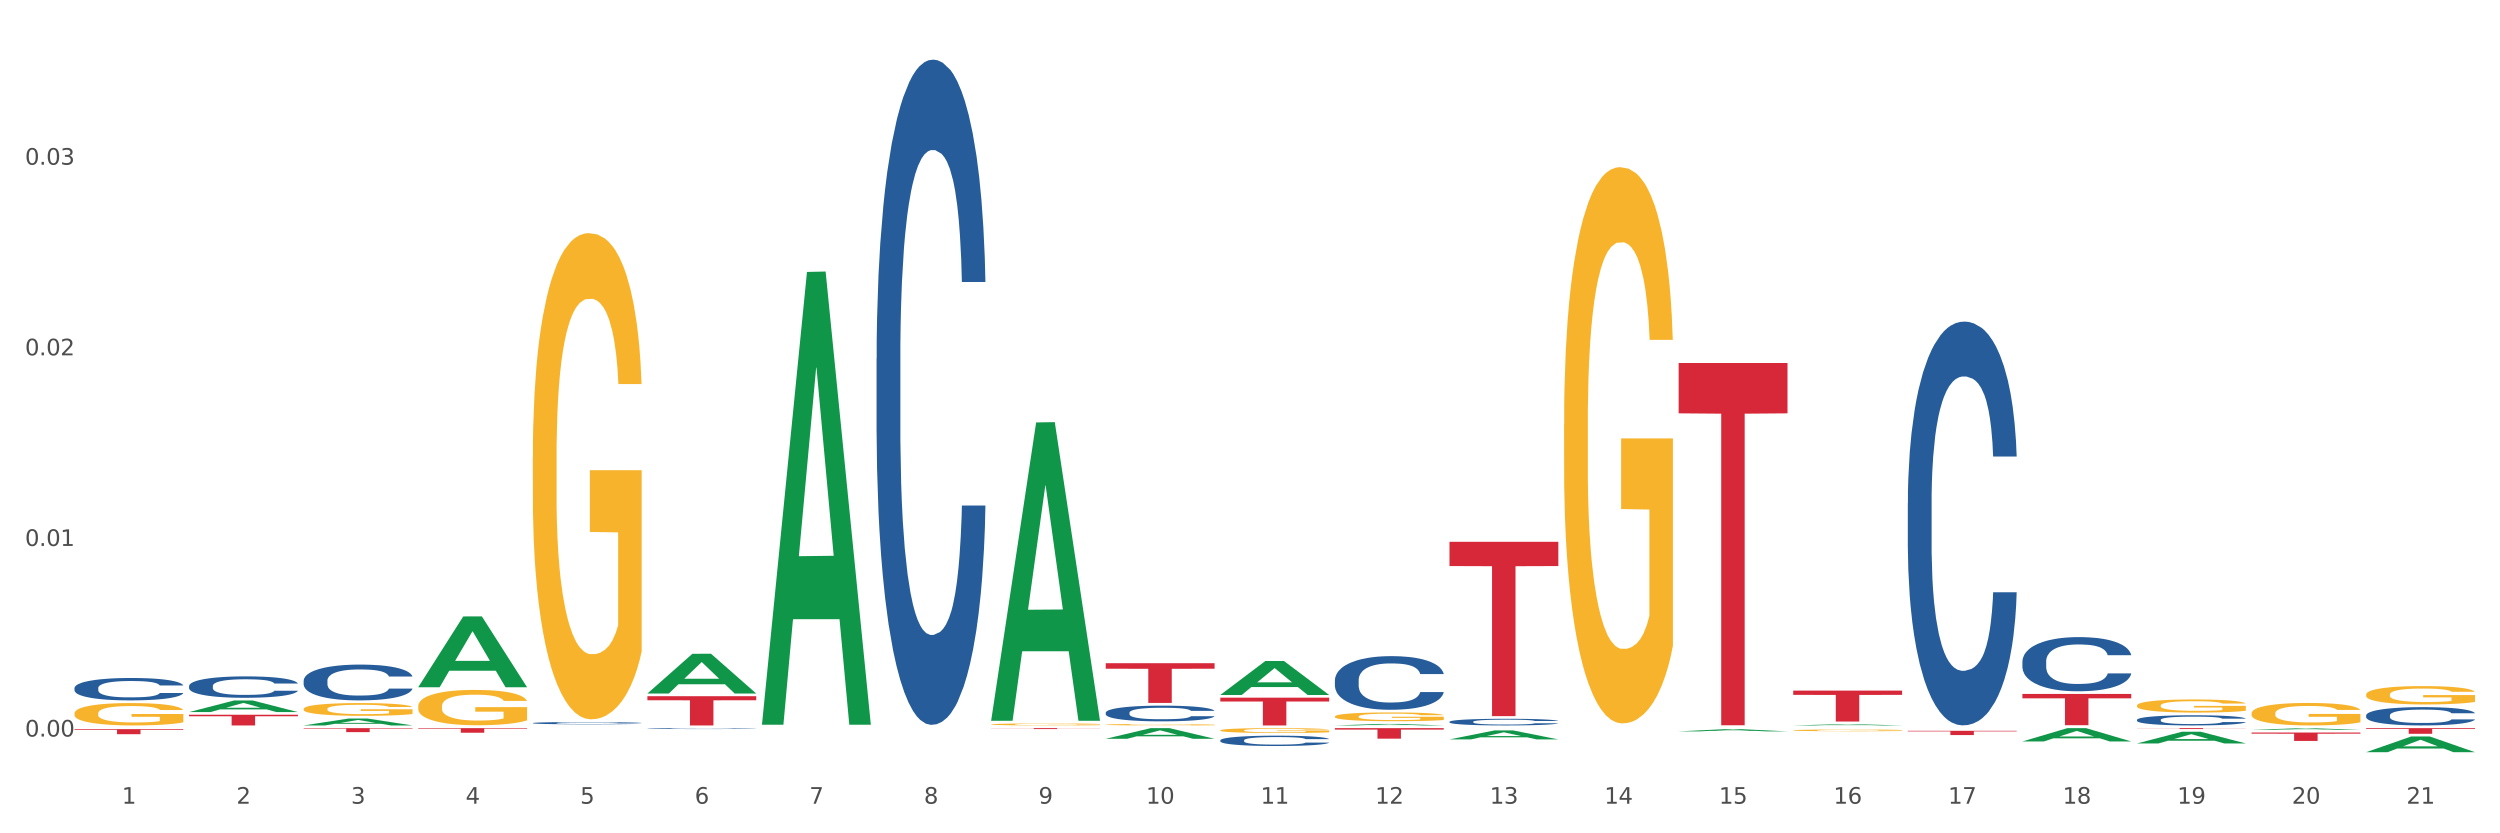 <?xml version="1.0" encoding="utf-8" standalone="no"?>
<!DOCTYPE svg PUBLIC "-//W3C//DTD SVG 1.1//EN"
  "http://www.w3.org/Graphics/SVG/1.1/DTD/svg11.dtd">
<svg xmlns:xlink="http://www.w3.org/1999/xlink" width="1080pt" height="360pt" viewBox="0 0 1080 360" xmlns="http://www.w3.org/2000/svg" version="1.1">
 <rect x="0" y="0" width="1080" height="360" fill="#333333" stroke="none"/>
 <defs>
  <style type="text/css">*{stroke-linejoin: round; stroke-linecap: butt}</style>
 </defs>
 <g id="figure_1">
  <g id="patch_1">
   <path d="M 0 360 
L 1080 360 
L 1080 0 
L 0 0 
z
" style="fill: #ffffff; stroke: #ffffff; stroke-linejoin: miter"/>
  </g>
  <g id="axes_1">
   <g id="matplotlib.axis_1">
    <g id="xtick_1">
     <g id="text_1">
      <!-- 1 -->
      <g style="fill: #4d4d4d" transform="translate(52.633 347.204) scale(0.096 -0.096)">
       <defs>
        <path id="DejaVuSans-31" d="M 794 531 
L 1825 531 
L 1825 4091 
L 703 3866 
L 703 4441 
L 1819 4666 
L 2450 4666 
L 2450 531 
L 3481 531 
L 3481 0 
L 794 0 
L 794 531 
z
" transform="scale(0.016)"/>
       </defs>
       <use xlink:href="#DejaVuSans-31"/>
      </g>
     </g>
    </g>
    <g id="xtick_2">
     <g id="text_2">
      <!-- 2 -->
      <g style="fill: #4d4d4d" transform="translate(102.133 347.204) scale(0.096 -0.096)">
       <defs>
        <path id="DejaVuSans-32" d="M 1228 531 
L 3431 531 
L 3431 0 
L 469 0 
L 469 531 
Q 828 903 1448 1529 
Q 2069 2156 2228 2338 
Q 2531 2678 2651 2914 
Q 2772 3150 2772 3378 
Q 2772 3750 2511 3984 
Q 2250 4219 1831 4219 
Q 1534 4219 1204 4116 
Q 875 4013 500 3803 
L 500 4441 
Q 881 4594 1212 4672 
Q 1544 4750 1819 4750 
Q 2544 4750 2975 4387 
Q 3406 4025 3406 3419 
Q 3406 3131 3298 2873 
Q 3191 2616 2906 2266 
Q 2828 2175 2409 1742 
Q 1991 1309 1228 531 
z
" transform="scale(0.016)"/>
       </defs>
       <use xlink:href="#DejaVuSans-32"/>
      </g>
     </g>
    </g>
    <g id="xtick_3">
     <g id="text_3">
      <!-- 3 -->
      <g style="fill: #4d4d4d" transform="translate(151.633 347.204) scale(0.096 -0.096)">
       <defs>
        <path id="DejaVuSans-33" d="M 2597 2516 
Q 3050 2419 3304 2112 
Q 3559 1806 3559 1356 
Q 3559 666 3084 287 
Q 2609 -91 1734 -91 
Q 1441 -91 1130 -33 
Q 819 25 488 141 
L 488 750 
Q 750 597 1062 519 
Q 1375 441 1716 441 
Q 2309 441 2620 675 
Q 2931 909 2931 1356 
Q 2931 1769 2642 2001 
Q 2353 2234 1838 2234 
L 1294 2234 
L 1294 2753 
L 1863 2753 
Q 2328 2753 2575 2939 
Q 2822 3125 2822 3475 
Q 2822 3834 2567 4026 
Q 2313 4219 1838 4219 
Q 1578 4219 1281 4162 
Q 984 4106 628 3988 
L 628 4550 
Q 988 4650 1302 4700 
Q 1616 4750 1894 4750 
Q 2613 4750 3031 4423 
Q 3450 4097 3450 3541 
Q 3450 3153 3228 2886 
Q 3006 2619 2597 2516 
z
" transform="scale(0.016)"/>
       </defs>
       <use xlink:href="#DejaVuSans-33"/>
      </g>
     </g>
    </g>
    <g id="xtick_4">
     <g id="text_4">
      <!-- 4 -->
      <g style="fill: #4d4d4d" transform="translate(201.133 347.204) scale(0.096 -0.096)">
       <defs>
        <path id="DejaVuSans-34" d="M 2419 4116 
L 825 1625 
L 2419 1625 
L 2419 4116 
z
M 2253 4666 
L 3047 4666 
L 3047 1625 
L 3713 1625 
L 3713 1100 
L 3047 1100 
L 3047 0 
L 2419 0 
L 2419 1100 
L 313 1100 
L 313 1709 
L 2253 4666 
z
" transform="scale(0.016)"/>
       </defs>
       <use xlink:href="#DejaVuSans-34"/>
      </g>
     </g>
    </g>
    <g id="xtick_5">
     <g id="text_5">
      <!-- 5 -->
      <g style="fill: #4d4d4d" transform="translate(250.633 347.204) scale(0.096 -0.096)">
       <defs>
        <path id="DejaVuSans-35" d="M 691 4666 
L 3169 4666 
L 3169 4134 
L 1269 4134 
L 1269 2991 
Q 1406 3038 1543 3061 
Q 1681 3084 1819 3084 
Q 2600 3084 3056 2656 
Q 3513 2228 3513 1497 
Q 3513 744 3044 326 
Q 2575 -91 1722 -91 
Q 1428 -91 1123 -41 
Q 819 9 494 109 
L 494 744 
Q 775 591 1075 516 
Q 1375 441 1709 441 
Q 2250 441 2565 725 
Q 2881 1009 2881 1497 
Q 2881 1984 2565 2268 
Q 2250 2553 1709 2553 
Q 1456 2553 1204 2497 
Q 953 2441 691 2322 
L 691 4666 
z
" transform="scale(0.016)"/>
       </defs>
       <use xlink:href="#DejaVuSans-35"/>
      </g>
     </g>
    </g>
    <g id="xtick_6">
     <g id="text_6">
      <!-- 6 -->
      <g style="fill: #4d4d4d" transform="translate(300.134 347.204) scale(0.096 -0.096)">
       <defs>
        <path id="DejaVuSans-36" d="M 2113 2584 
Q 1688 2584 1439 2293 
Q 1191 2003 1191 1497 
Q 1191 994 1439 701 
Q 1688 409 2113 409 
Q 2538 409 2786 701 
Q 3034 994 3034 1497 
Q 3034 2003 2786 2293 
Q 2538 2584 2113 2584 
z
M 3366 4563 
L 3366 3988 
Q 3128 4100 2886 4159 
Q 2644 4219 2406 4219 
Q 1781 4219 1451 3797 
Q 1122 3375 1075 2522 
Q 1259 2794 1537 2939 
Q 1816 3084 2150 3084 
Q 2853 3084 3261 2657 
Q 3669 2231 3669 1497 
Q 3669 778 3244 343 
Q 2819 -91 2113 -91 
Q 1303 -91 875 529 
Q 447 1150 447 2328 
Q 447 3434 972 4092 
Q 1497 4750 2381 4750 
Q 2619 4750 2861 4703 
Q 3103 4656 3366 4563 
z
" transform="scale(0.016)"/>
       </defs>
       <use xlink:href="#DejaVuSans-36"/>
      </g>
     </g>
    </g>
    <g id="xtick_7">
     <g id="text_7">
      <!-- 7 -->
      <g style="fill: #4d4d4d" transform="translate(349.634 347.204) scale(0.096 -0.096)">
       <defs>
        <path id="DejaVuSans-37" d="M 525 4666 
L 3525 4666 
L 3525 4397 
L 1831 0 
L 1172 0 
L 2766 4134 
L 525 4134 
L 525 4666 
z
" transform="scale(0.016)"/>
       </defs>
       <use xlink:href="#DejaVuSans-37"/>
      </g>
     </g>
    </g>
    <g id="xtick_8">
     <g id="text_8">
      <!-- 8 -->
      <g style="fill: #4d4d4d" transform="translate(399.134 347.204) scale(0.096 -0.096)">
       <defs>
        <path id="DejaVuSans-38" d="M 2034 2216 
Q 1584 2216 1326 1975 
Q 1069 1734 1069 1313 
Q 1069 891 1326 650 
Q 1584 409 2034 409 
Q 2484 409 2743 651 
Q 3003 894 3003 1313 
Q 3003 1734 2745 1975 
Q 2488 2216 2034 2216 
z
M 1403 2484 
Q 997 2584 770 2862 
Q 544 3141 544 3541 
Q 544 4100 942 4425 
Q 1341 4750 2034 4750 
Q 2731 4750 3128 4425 
Q 3525 4100 3525 3541 
Q 3525 3141 3298 2862 
Q 3072 2584 2669 2484 
Q 3125 2378 3379 2068 
Q 3634 1759 3634 1313 
Q 3634 634 3220 271 
Q 2806 -91 2034 -91 
Q 1263 -91 848 271 
Q 434 634 434 1313 
Q 434 1759 690 2068 
Q 947 2378 1403 2484 
z
M 1172 3481 
Q 1172 3119 1398 2916 
Q 1625 2713 2034 2713 
Q 2441 2713 2670 2916 
Q 2900 3119 2900 3481 
Q 2900 3844 2670 4047 
Q 2441 4250 2034 4250 
Q 1625 4250 1398 4047 
Q 1172 3844 1172 3481 
z
" transform="scale(0.016)"/>
       </defs>
       <use xlink:href="#DejaVuSans-38"/>
      </g>
     </g>
    </g>
    <g id="xtick_9">
     <g id="text_9">
      <!-- 9 -->
      <g style="fill: #4d4d4d" transform="translate(448.634 347.204) scale(0.096 -0.096)">
       <defs>
        <path id="DejaVuSans-39" d="M 703 97 
L 703 672 
Q 941 559 1184 500 
Q 1428 441 1663 441 
Q 2288 441 2617 861 
Q 2947 1281 2994 2138 
Q 2813 1869 2534 1725 
Q 2256 1581 1919 1581 
Q 1219 1581 811 2004 
Q 403 2428 403 3163 
Q 403 3881 828 4315 
Q 1253 4750 1959 4750 
Q 2769 4750 3195 4129 
Q 3622 3509 3622 2328 
Q 3622 1225 3098 567 
Q 2575 -91 1691 -91 
Q 1453 -91 1209 -44 
Q 966 3 703 97 
z
M 1959 2075 
Q 2384 2075 2632 2365 
Q 2881 2656 2881 3163 
Q 2881 3666 2632 3958 
Q 2384 4250 1959 4250 
Q 1534 4250 1286 3958 
Q 1038 3666 1038 3163 
Q 1038 2656 1286 2365 
Q 1534 2075 1959 2075 
z
" transform="scale(0.016)"/>
       </defs>
       <use xlink:href="#DejaVuSans-39"/>
      </g>
     </g>
    </g>
    <g id="xtick_10">
     <g id="text_10">
      <!-- 10 -->
      <g style="fill: #4d4d4d" transform="translate(495.079 347.204) scale(0.096 -0.096)">
       <defs>
        <path id="DejaVuSans-30" d="M 2034 4250 
Q 1547 4250 1301 3770 
Q 1056 3291 1056 2328 
Q 1056 1369 1301 889 
Q 1547 409 2034 409 
Q 2525 409 2770 889 
Q 3016 1369 3016 2328 
Q 3016 3291 2770 3770 
Q 2525 4250 2034 4250 
z
M 2034 4750 
Q 2819 4750 3233 4129 
Q 3647 3509 3647 2328 
Q 3647 1150 3233 529 
Q 2819 -91 2034 -91 
Q 1250 -91 836 529 
Q 422 1150 422 2328 
Q 422 3509 836 4129 
Q 1250 4750 2034 4750 
z
" transform="scale(0.016)"/>
       </defs>
       <use xlink:href="#DejaVuSans-31"/>
       <use xlink:href="#DejaVuSans-30" transform="translate(63.623 0)"/>
      </g>
     </g>
    </g>
    <g id="xtick_11">
     <g id="text_11">
      <!-- 11 -->
      <g style="fill: #4d4d4d" transform="translate(544.58 347.204) scale(0.096 -0.096)">
       <use xlink:href="#DejaVuSans-31"/>
       <use xlink:href="#DejaVuSans-31" transform="translate(63.623 0)"/>
      </g>
     </g>
    </g>
    <g id="xtick_12">
     <g id="text_12">
      <!-- 12 -->
      <g style="fill: #4d4d4d" transform="translate(594.08 347.204) scale(0.096 -0.096)">
       <use xlink:href="#DejaVuSans-31"/>
       <use xlink:href="#DejaVuSans-32" transform="translate(63.623 0)"/>
      </g>
     </g>
    </g>
    <g id="xtick_13">
     <g id="text_13">
      <!-- 13 -->
      <g style="fill: #4d4d4d" transform="translate(643.58 347.204) scale(0.096 -0.096)">
       <use xlink:href="#DejaVuSans-31"/>
       <use xlink:href="#DejaVuSans-33" transform="translate(63.623 0)"/>
      </g>
     </g>
    </g>
    <g id="xtick_14">
     <g id="text_14">
      <!-- 14 -->
      <g style="fill: #4d4d4d" transform="translate(693.08 347.204) scale(0.096 -0.096)">
       <use xlink:href="#DejaVuSans-31"/>
       <use xlink:href="#DejaVuSans-34" transform="translate(63.623 0)"/>
      </g>
     </g>
    </g>
    <g id="xtick_15">
     <g id="text_15">
      <!-- 15 -->
      <g style="fill: #4d4d4d" transform="translate(742.58 347.204) scale(0.096 -0.096)">
       <use xlink:href="#DejaVuSans-31"/>
       <use xlink:href="#DejaVuSans-35" transform="translate(63.623 0)"/>
      </g>
     </g>
    </g>
    <g id="xtick_16">
     <g id="text_16">
      <!-- 16 -->
      <g style="fill: #4d4d4d" transform="translate(792.08 347.204) scale(0.096 -0.096)">
       <use xlink:href="#DejaVuSans-31"/>
       <use xlink:href="#DejaVuSans-36" transform="translate(63.623 0)"/>
      </g>
     </g>
    </g>
    <g id="xtick_17">
     <g id="text_17">
      <!-- 17 -->
      <g style="fill: #4d4d4d" transform="translate(841.58 347.204) scale(0.096 -0.096)">
       <use xlink:href="#DejaVuSans-31"/>
       <use xlink:href="#DejaVuSans-37" transform="translate(63.623 0)"/>
      </g>
     </g>
    </g>
    <g id="xtick_18">
     <g id="text_18">
      <!-- 18 -->
      <g style="fill: #4d4d4d" transform="translate(891.08 347.204) scale(0.096 -0.096)">
       <use xlink:href="#DejaVuSans-31"/>
       <use xlink:href="#DejaVuSans-38" transform="translate(63.623 0)"/>
      </g>
     </g>
    </g>
    <g id="xtick_19">
     <g id="text_19">
      <!-- 19 -->
      <g style="fill: #4d4d4d" transform="translate(940.58 347.204) scale(0.096 -0.096)">
       <use xlink:href="#DejaVuSans-31"/>
       <use xlink:href="#DejaVuSans-39" transform="translate(63.623 0)"/>
      </g>
     </g>
    </g>
    <g id="xtick_20">
     <g id="text_20">
      <!-- 20 -->
      <g style="fill: #4d4d4d" transform="translate(990.08 347.204) scale(0.096 -0.096)">
       <use xlink:href="#DejaVuSans-32"/>
       <use xlink:href="#DejaVuSans-30" transform="translate(63.623 0)"/>
      </g>
     </g>
    </g>
    <g id="xtick_21">
     <g id="text_21">
      <!-- 21 -->
      <g style="fill: #4d4d4d" transform="translate(1039.58 347.204) scale(0.096 -0.096)">
       <use xlink:href="#DejaVuSans-32"/>
       <use xlink:href="#DejaVuSans-31" transform="translate(63.623 0)"/>
      </g>
     </g>
    </g>
    <g id="xtick_22"/>
    <g id="xtick_23"/>
    <g id="xtick_24"/>
    <g id="xtick_25"/>
    <g id="xtick_26"/>
    <g id="xtick_27"/>
    <g id="xtick_28"/>
    <g id="xtick_29"/>
    <g id="xtick_30"/>
    <g id="xtick_31"/>
    <g id="xtick_32"/>
    <g id="xtick_33"/>
    <g id="xtick_34"/>
    <g id="xtick_35"/>
    <g id="xtick_36"/>
    <g id="xtick_37"/>
    <g id="xtick_38"/>
    <g id="xtick_39"/>
    <g id="xtick_40"/>
    <g id="xtick_41"/>
   </g>
   <g id="matplotlib.axis_2">
    <g id="ytick_1">
     <g id="text_22">
      <!-- 0.00 -->
      <g style="fill: #4d4d4d" transform="translate(10.8 318.192) scale(0.096 -0.096)">
       <defs>
        <path id="DejaVuSans-2e" d="M 684 794 
L 1344 794 
L 1344 0 
L 684 0 
L 684 794 
z
" transform="scale(0.016)"/>
       </defs>
       <use xlink:href="#DejaVuSans-30"/>
       <use xlink:href="#DejaVuSans-2e" transform="translate(63.623 0)"/>
       <use xlink:href="#DejaVuSans-30" transform="translate(95.41 0)"/>
       <use xlink:href="#DejaVuSans-30" transform="translate(159.033 0)"/>
      </g>
     </g>
    </g>
    <g id="ytick_2">
     <g id="text_23">
      <!-- 0.01 -->
      <g style="fill: #4d4d4d" transform="translate(10.8 235.847) scale(0.096 -0.096)">
       <use xlink:href="#DejaVuSans-30"/>
       <use xlink:href="#DejaVuSans-2e" transform="translate(63.623 0)"/>
       <use xlink:href="#DejaVuSans-30" transform="translate(95.41 0)"/>
       <use xlink:href="#DejaVuSans-31" transform="translate(159.033 0)"/>
      </g>
     </g>
    </g>
    <g id="ytick_3">
     <g id="text_24">
      <!-- 0.02 -->
      <g style="fill: #4d4d4d" transform="translate(10.8 153.502) scale(0.096 -0.096)">
       <use xlink:href="#DejaVuSans-30"/>
       <use xlink:href="#DejaVuSans-2e" transform="translate(63.623 0)"/>
       <use xlink:href="#DejaVuSans-30" transform="translate(95.41 0)"/>
       <use xlink:href="#DejaVuSans-32" transform="translate(159.033 0)"/>
      </g>
     </g>
    </g>
    <g id="ytick_4">
     <g id="text_25">
      <!-- 0.03 -->
      <g style="fill: #4d4d4d" transform="translate(10.8 71.157) scale(0.096 -0.096)">
       <use xlink:href="#DejaVuSans-30"/>
       <use xlink:href="#DejaVuSans-2e" transform="translate(63.623 0)"/>
       <use xlink:href="#DejaVuSans-30" transform="translate(95.41 0)"/>
       <use xlink:href="#DejaVuSans-33" transform="translate(159.033 0)"/>
      </g>
     </g>
    </g>
    <g id="ytick_5"/>
    <g id="ytick_6"/>
    <g id="ytick_7"/>
    <g id="ytick_8"/>
   </g>
   <g id="PolyCollection_1">
    <path d="M 626.175 311.805 
L 626.231 311.803 
L 626.231 311.729 
L 626.397 311.629 
L 627.009 311.445 
L 627.787 311.306 
L 629.121 311.143 
L 629.844 311.075 
L 630.789 310.998 
L 632.734 310.875 
L 634.957 310.77 
L 636.514 310.712 
L 637.681 310.675 
L 640.294 310.61 
L 641.794 310.581 
L 643.351 310.557 
L 644.685 310.541 
L 646.908 310.523 
L 648.687 310.515 
L 650.744 310.512 
L 652.467 310.515 
L 654.746 310.525 
L 658.081 310.557 
L 659.359 310.575 
L 661.082 310.607 
L 662.861 310.649 
L 664.306 310.691 
L 665.974 310.751 
L 667.697 310.83 
L 669.365 310.93 
L 670.532 311.022 
L 671.477 311.119 
L 672.311 311.238 
L 672.922 311.366 
L 673.2 311.474 
L 663.028 311.474 
L 662.75 311.377 
L 662.194 311.272 
L 661.638 311.201 
L 661.027 311.143 
L 660.082 311.077 
L 659.248 311.035 
L 657.859 310.985 
L 656.58 310.954 
L 655.524 310.935 
L 654.245 310.92 
L 651.522 310.904 
L 649.576 310.904 
L 648.353 310.909 
L 646.853 310.922 
L 645.574 310.941 
L 644.073 310.972 
L 642.906 311.006 
L 641.739 311.051 
L 641.072 311.083 
L 640.071 311.14 
L 639.404 311.188 
L 638.515 311.269 
L 638.015 311.327 
L 637.125 311.477 
L 636.736 311.587 
L 636.569 311.663 
L 636.458 311.747 
L 636.458 312.157 
L 636.792 312.341 
L 637.07 312.42 
L 637.514 312.509 
L 638.348 312.625 
L 639.571 312.738 
L 640.849 312.819 
L 641.906 312.869 
L 642.906 312.906 
L 643.907 312.935 
L 645.13 312.961 
L 646.13 312.977 
L 647.631 312.993 
L 649.41 313.001 
L 650.799 313.001 
L 653.634 312.988 
L 654.913 312.974 
L 656.135 312.956 
L 657.469 312.927 
L 658.526 312.896 
L 659.137 312.872 
L 660.138 312.822 
L 660.916 312.77 
L 661.583 312.709 
L 662.027 312.657 
L 662.528 312.578 
L 662.917 312.488 
L 663.028 312.441 
L 673.2 312.441 
L 672.978 312.536 
L 672.589 312.628 
L 671.81 312.751 
L 671.199 312.822 
L 670.254 312.909 
L 669.253 312.982 
L 667.864 313.064 
L 666.585 313.124 
L 665.251 313.177 
L 663.806 313.224 
L 661.194 313.29 
L 660.249 313.308 
L 658.248 313.34 
L 656.691 313.358 
L 654.412 313.377 
L 652.078 313.387 
L 649.632 313.39 
L 647.464 313.384 
L 645.074 313.369 
L 643.573 313.353 
L 641.906 313.329 
L 639.96 313.292 
L 638.126 313.248 
L 636.403 313.195 
L 634.791 313.135 
L 633.29 313.066 
L 631.344 312.953 
L 629.899 312.843 
L 628.843 312.741 
L 628.12 312.654 
L 627.398 312.544 
L 627.009 312.467 
L 626.397 312.283 
L 626.175 312.113 
L 626.175 311.805 
z
" clip-path="url(#pb2f08192b1)" style="fill: #255c99"/>
    <path d="M 527.175 319.815 
L 527.231 319.811 
L 527.231 319.697 
L 527.397 319.542 
L 528.009 319.256 
L 528.787 319.04 
L 530.121 318.787 
L 530.844 318.681 
L 531.789 318.563 
L 533.734 318.371 
L 535.957 318.208 
L 537.514 318.118 
L 538.681 318.061 
L 541.294 317.959 
L 542.794 317.914 
L 544.351 317.877 
L 545.685 317.853 
L 547.908 317.824 
L 549.687 317.812 
L 551.744 317.808 
L 553.467 317.812 
L 555.746 317.828 
L 559.081 317.877 
L 560.359 317.906 
L 562.082 317.955 
L 563.861 318.02 
L 565.306 318.085 
L 566.974 318.179 
L 568.697 318.302 
L 570.365 318.457 
L 571.532 318.599 
L 572.477 318.75 
L 573.311 318.934 
L 573.922 319.134 
L 574.2 319.301 
L 564.028 319.301 
L 563.75 319.15 
L 563.194 318.987 
L 562.638 318.877 
L 562.027 318.787 
L 561.082 318.685 
L 560.248 318.62 
L 558.859 318.542 
L 557.58 318.493 
L 556.524 318.465 
L 555.245 318.44 
L 552.522 318.416 
L 550.576 318.416 
L 549.353 318.424 
L 547.853 318.444 
L 546.574 318.473 
L 545.073 318.522 
L 543.906 318.575 
L 542.739 318.644 
L 542.072 318.693 
L 541.071 318.783 
L 540.404 318.856 
L 539.515 318.983 
L 539.015 319.073 
L 538.125 319.305 
L 537.736 319.476 
L 537.569 319.595 
L 537.458 319.725 
L 537.458 320.362 
L 537.792 320.647 
L 538.07 320.77 
L 538.514 320.908 
L 539.348 321.088 
L 540.571 321.263 
L 541.849 321.39 
L 542.906 321.467 
L 543.906 321.524 
L 544.907 321.569 
L 546.13 321.61 
L 547.13 321.635 
L 548.631 321.659 
L 550.41 321.671 
L 551.799 321.671 
L 554.634 321.651 
L 555.913 321.631 
L 557.135 321.602 
L 558.469 321.557 
L 559.526 321.508 
L 560.137 321.471 
L 561.138 321.394 
L 561.916 321.312 
L 562.583 321.218 
L 563.027 321.137 
L 563.528 321.014 
L 563.917 320.876 
L 564.028 320.802 
L 574.2 320.802 
L 573.978 320.949 
L 573.589 321.092 
L 572.81 321.284 
L 572.199 321.394 
L 571.254 321.529 
L 570.253 321.643 
L 568.864 321.769 
L 567.585 321.863 
L 566.251 321.945 
L 564.806 322.018 
L 562.194 322.12 
L 561.249 322.149 
L 559.248 322.198 
L 557.691 322.226 
L 555.412 322.255 
L 553.078 322.271 
L 550.632 322.275 
L 548.464 322.267 
L 546.074 322.242 
L 544.573 322.218 
L 542.906 322.181 
L 540.96 322.124 
L 539.126 322.055 
L 537.403 321.973 
L 535.791 321.879 
L 534.29 321.773 
L 532.344 321.598 
L 530.899 321.427 
L 529.843 321.267 
L 529.12 321.133 
L 528.398 320.961 
L 528.009 320.843 
L 527.397 320.558 
L 527.175 320.292 
L 527.175 319.815 
z
" clip-path="url(#pb2f08192b1)" style="fill: #255c99"/>
    <path d="M 576.675 293.863 
L 576.731 293.842 
L 576.731 293.25 
L 576.897 292.445 
L 577.509 290.964 
L 578.287 289.843 
L 579.621 288.531 
L 580.344 287.98 
L 581.289 287.367 
L 583.234 286.372 
L 585.457 285.526 
L 587.014 285.06 
L 588.181 284.764 
L 590.794 284.235 
L 592.294 284.002 
L 593.851 283.811 
L 595.185 283.684 
L 597.408 283.536 
L 599.187 283.473 
L 601.244 283.452 
L 602.967 283.473 
L 605.246 283.557 
L 608.581 283.811 
L 609.859 283.96 
L 611.582 284.213 
L 613.361 284.552 
L 614.806 284.891 
L 616.474 285.377 
L 618.197 286.012 
L 619.865 286.816 
L 621.032 287.557 
L 621.977 288.34 
L 622.811 289.292 
L 623.422 290.329 
L 623.7 291.197 
L 613.528 291.197 
L 613.25 290.414 
L 612.694 289.567 
L 612.138 288.996 
L 611.527 288.531 
L 610.582 288.001 
L 609.748 287.663 
L 608.359 287.261 
L 607.08 287.007 
L 606.024 286.859 
L 604.745 286.732 
L 602.022 286.605 
L 600.076 286.605 
L 598.853 286.647 
L 597.353 286.753 
L 596.074 286.901 
L 594.573 287.155 
L 593.406 287.43 
L 592.239 287.79 
L 591.572 288.044 
L 590.571 288.509 
L 589.904 288.89 
L 589.015 289.546 
L 588.515 290.012 
L 587.625 291.218 
L 587.236 292.107 
L 587.069 292.721 
L 586.958 293.398 
L 586.958 296.699 
L 587.292 298.18 
L 587.57 298.815 
L 588.014 299.535 
L 588.848 300.466 
L 590.071 301.376 
L 591.349 302.032 
L 592.406 302.434 
L 593.406 302.73 
L 594.407 302.963 
L 595.63 303.175 
L 596.63 303.302 
L 598.131 303.429 
L 599.91 303.492 
L 601.299 303.492 
L 604.134 303.386 
L 605.413 303.28 
L 606.635 303.132 
L 607.969 302.899 
L 609.026 302.646 
L 609.637 302.455 
L 610.638 302.053 
L 611.416 301.63 
L 612.083 301.143 
L 612.527 300.72 
L 613.028 300.085 
L 613.417 299.365 
L 613.528 298.985 
L 623.7 298.985 
L 623.478 299.746 
L 623.089 300.487 
L 622.31 301.482 
L 621.699 302.053 
L 620.754 302.751 
L 619.753 303.344 
L 618.364 304 
L 617.085 304.487 
L 615.751 304.91 
L 614.306 305.291 
L 611.694 305.82 
L 610.749 305.968 
L 608.748 306.222 
L 607.191 306.37 
L 604.912 306.518 
L 602.578 306.603 
L 600.132 306.624 
L 597.964 306.582 
L 595.574 306.455 
L 594.073 306.328 
L 592.406 306.137 
L 590.46 305.841 
L 588.626 305.481 
L 586.903 305.058 
L 585.291 304.571 
L 583.79 304.021 
L 581.844 303.111 
L 580.399 302.222 
L 579.343 301.397 
L 578.62 300.699 
L 577.898 299.81 
L 577.509 299.196 
L 576.897 297.715 
L 576.675 296.339 
L 576.675 293.863 
z
" clip-path="url(#pb2f08192b1)" style="fill: #255c99"/>
    <path d="M 131.175 294.053 
L 131.231 294.039 
L 131.231 293.643 
L 131.397 293.107 
L 132.009 292.118 
L 132.787 291.369 
L 134.121 290.493 
L 134.844 290.126 
L 135.789 289.716 
L 137.734 289.052 
L 139.957 288.487 
L 141.514 288.176 
L 142.681 287.979 
L 145.294 287.625 
L 146.794 287.47 
L 148.351 287.343 
L 149.685 287.258 
L 151.908 287.159 
L 153.687 287.117 
L 155.744 287.103 
L 157.467 287.117 
L 159.746 287.173 
L 163.081 287.343 
L 164.359 287.442 
L 166.082 287.611 
L 167.861 287.837 
L 169.306 288.063 
L 170.974 288.388 
L 172.697 288.812 
L 174.365 289.349 
L 175.532 289.843 
L 176.477 290.366 
L 177.311 291.002 
L 177.922 291.694 
L 178.2 292.273 
L 168.028 292.273 
L 167.75 291.75 
L 167.194 291.185 
L 166.638 290.804 
L 166.027 290.493 
L 165.082 290.14 
L 164.248 289.914 
L 162.859 289.646 
L 161.58 289.476 
L 160.524 289.377 
L 159.245 289.292 
L 156.522 289.208 
L 154.576 289.208 
L 153.353 289.236 
L 151.853 289.307 
L 150.574 289.405 
L 149.073 289.575 
L 147.906 289.759 
L 146.739 289.999 
L 146.072 290.168 
L 145.071 290.479 
L 144.404 290.733 
L 143.515 291.171 
L 143.015 291.482 
L 142.125 292.287 
L 141.736 292.881 
L 141.569 293.29 
L 141.458 293.742 
L 141.458 295.946 
L 141.792 296.935 
L 142.07 297.359 
L 142.514 297.839 
L 143.348 298.461 
L 144.571 299.068 
L 145.849 299.506 
L 146.906 299.774 
L 147.906 299.972 
L 148.907 300.128 
L 150.13 300.269 
L 151.13 300.354 
L 152.631 300.438 
L 154.41 300.481 
L 155.799 300.481 
L 158.634 300.41 
L 159.912 300.34 
L 161.135 300.241 
L 162.469 300.085 
L 163.526 299.916 
L 164.137 299.789 
L 165.137 299.52 
L 165.916 299.238 
L 166.583 298.913 
L 167.027 298.63 
L 167.528 298.206 
L 167.917 297.726 
L 168.028 297.472 
L 178.2 297.472 
L 177.978 297.98 
L 177.589 298.475 
L 176.81 299.139 
L 176.199 299.52 
L 175.254 299.986 
L 174.253 300.382 
L 172.864 300.82 
L 171.585 301.145 
L 170.251 301.427 
L 168.806 301.682 
L 166.194 302.035 
L 165.249 302.134 
L 163.248 302.303 
L 161.691 302.402 
L 159.412 302.501 
L 157.078 302.557 
L 154.632 302.572 
L 152.464 302.543 
L 150.074 302.459 
L 148.573 302.374 
L 146.906 302.247 
L 144.96 302.049 
L 143.126 301.809 
L 141.403 301.526 
L 139.791 301.201 
L 138.29 300.834 
L 136.344 300.227 
L 134.899 299.633 
L 133.843 299.082 
L 133.12 298.616 
L 132.398 298.023 
L 132.009 297.613 
L 131.397 296.624 
L 131.175 295.706 
L 131.175 294.053 
z
" clip-path="url(#pb2f08192b1)" style="fill: #255c99"/>
    <path d="M 1022.175 309.035 
L 1022.231 309.028 
L 1022.231 308.826 
L 1022.397 308.551 
L 1023.009 308.046 
L 1023.787 307.663 
L 1025.121 307.215 
L 1025.844 307.028 
L 1026.789 306.818 
L 1028.734 306.479 
L 1030.957 306.19 
L 1032.514 306.031 
L 1033.681 305.93 
L 1036.294 305.749 
L 1037.794 305.67 
L 1039.351 305.605 
L 1040.685 305.562 
L 1042.908 305.511 
L 1044.687 305.49 
L 1046.744 305.482 
L 1048.467 305.49 
L 1050.746 305.518 
L 1054.081 305.605 
L 1055.359 305.656 
L 1057.082 305.742 
L 1058.861 305.858 
L 1060.306 305.973 
L 1061.974 306.139 
L 1063.697 306.356 
L 1065.365 306.631 
L 1066.532 306.883 
L 1067.477 307.15 
L 1068.311 307.475 
L 1068.922 307.829 
L 1069.2 308.125 
L 1059.028 308.125 
L 1058.75 307.858 
L 1058.194 307.569 
L 1057.638 307.374 
L 1057.027 307.215 
L 1056.082 307.035 
L 1055.248 306.919 
L 1053.859 306.782 
L 1052.58 306.695 
L 1051.524 306.645 
L 1050.245 306.602 
L 1047.522 306.558 
L 1045.576 306.558 
L 1044.353 306.573 
L 1042.853 306.609 
L 1041.574 306.659 
L 1040.073 306.746 
L 1038.906 306.84 
L 1037.739 306.963 
L 1037.072 307.049 
L 1036.071 307.208 
L 1035.404 307.338 
L 1034.515 307.562 
L 1034.015 307.721 
L 1033.125 308.133 
L 1032.736 308.436 
L 1032.569 308.645 
L 1032.458 308.876 
L 1032.458 310.003 
L 1032.792 310.508 
L 1033.07 310.725 
L 1033.514 310.971 
L 1034.348 311.288 
L 1035.571 311.599 
L 1036.849 311.823 
L 1037.906 311.96 
L 1038.906 312.061 
L 1039.907 312.14 
L 1041.13 312.213 
L 1042.13 312.256 
L 1043.631 312.299 
L 1045.41 312.321 
L 1046.799 312.321 
L 1049.634 312.285 
L 1050.912 312.249 
L 1052.135 312.198 
L 1053.469 312.119 
L 1054.526 312.032 
L 1055.137 311.967 
L 1056.138 311.83 
L 1056.916 311.685 
L 1057.583 311.519 
L 1058.027 311.375 
L 1058.528 311.158 
L 1058.917 310.913 
L 1059.028 310.783 
L 1069.2 310.783 
L 1068.978 311.043 
L 1068.589 311.295 
L 1067.81 311.635 
L 1067.199 311.83 
L 1066.254 312.068 
L 1065.253 312.27 
L 1063.864 312.494 
L 1062.585 312.66 
L 1061.251 312.805 
L 1059.806 312.935 
L 1057.194 313.115 
L 1056.249 313.166 
L 1054.248 313.252 
L 1052.691 313.303 
L 1050.412 313.354 
L 1048.078 313.382 
L 1045.632 313.39 
L 1043.464 313.375 
L 1041.074 313.332 
L 1039.573 313.289 
L 1037.906 313.224 
L 1035.96 313.122 
L 1034.126 313 
L 1032.403 312.855 
L 1030.791 312.689 
L 1029.29 312.501 
L 1027.344 312.191 
L 1025.899 311.888 
L 1024.843 311.606 
L 1024.12 311.368 
L 1023.398 311.064 
L 1023.009 310.855 
L 1022.397 310.349 
L 1022.175 309.88 
L 1022.175 309.035 
z
" clip-path="url(#pb2f08192b1)" style="fill: #255c99"/>
    <path d="M 81.675 296.352 
L 81.731 296.344 
L 81.731 296.107 
L 81.897 295.786 
L 82.509 295.195 
L 83.287 294.747 
L 84.621 294.223 
L 85.344 294.004 
L 86.289 293.759 
L 88.234 293.362 
L 90.457 293.024 
L 92.014 292.838 
L 93.181 292.72 
L 95.794 292.509 
L 97.294 292.416 
L 98.851 292.34 
L 100.185 292.289 
L 102.408 292.23 
L 104.187 292.205 
L 106.244 292.196 
L 107.967 292.205 
L 110.246 292.238 
L 113.581 292.34 
L 114.859 292.399 
L 116.582 292.5 
L 118.361 292.635 
L 119.806 292.77 
L 121.474 292.965 
L 123.197 293.218 
L 124.865 293.539 
L 126.032 293.835 
L 126.977 294.147 
L 127.811 294.527 
L 128.422 294.941 
L 128.7 295.288 
L 118.528 295.288 
L 118.25 294.975 
L 117.694 294.637 
L 117.138 294.409 
L 116.527 294.223 
L 115.582 294.012 
L 114.748 293.877 
L 113.359 293.717 
L 112.08 293.615 
L 111.024 293.556 
L 109.745 293.505 
L 107.022 293.455 
L 105.076 293.455 
L 103.853 293.472 
L 102.353 293.514 
L 101.074 293.573 
L 99.573 293.674 
L 98.406 293.784 
L 97.239 293.928 
L 96.572 294.029 
L 95.571 294.215 
L 94.904 294.367 
L 94.015 294.629 
L 93.515 294.815 
L 92.625 295.296 
L 92.236 295.651 
L 92.069 295.896 
L 91.958 296.166 
L 91.958 297.484 
L 92.292 298.075 
L 92.57 298.329 
L 93.014 298.616 
L 93.848 298.987 
L 95.071 299.351 
L 96.349 299.613 
L 97.406 299.773 
L 98.406 299.891 
L 99.407 299.984 
L 100.63 300.069 
L 101.63 300.119 
L 103.131 300.17 
L 104.91 300.195 
L 106.299 300.195 
L 109.134 300.153 
L 110.412 300.111 
L 111.635 300.052 
L 112.969 299.959 
L 114.026 299.857 
L 114.637 299.781 
L 115.638 299.621 
L 116.416 299.452 
L 117.083 299.258 
L 117.527 299.089 
L 118.028 298.835 
L 118.417 298.548 
L 118.528 298.396 
L 128.7 298.396 
L 128.478 298.7 
L 128.089 298.996 
L 127.31 299.393 
L 126.699 299.621 
L 125.754 299.9 
L 124.753 300.136 
L 123.364 300.398 
L 122.085 300.592 
L 120.751 300.761 
L 119.306 300.913 
L 116.694 301.125 
L 115.749 301.184 
L 113.748 301.285 
L 112.191 301.344 
L 109.912 301.403 
L 107.578 301.437 
L 105.132 301.446 
L 102.964 301.429 
L 100.574 301.378 
L 99.073 301.327 
L 97.406 301.251 
L 95.46 301.133 
L 93.626 300.989 
L 91.903 300.82 
L 90.291 300.626 
L 88.79 300.407 
L 86.844 300.043 
L 85.399 299.689 
L 84.343 299.359 
L 83.62 299.08 
L 82.898 298.726 
L 82.509 298.481 
L 81.897 297.889 
L 81.675 297.34 
L 81.675 296.352 
z
" clip-path="url(#pb2f08192b1)" style="fill: #255c99"/>
    <path d="M 477.675 307.885 
L 477.731 307.879 
L 477.731 307.705 
L 477.897 307.47 
L 478.509 307.036 
L 479.287 306.707 
L 480.621 306.323 
L 481.344 306.161 
L 482.289 305.982 
L 484.234 305.69 
L 486.457 305.442 
L 488.014 305.306 
L 489.181 305.219 
L 491.794 305.064 
L 493.294 304.996 
L 494.851 304.94 
L 496.185 304.903 
L 498.408 304.859 
L 500.187 304.841 
L 502.244 304.834 
L 503.967 304.841 
L 506.246 304.865 
L 509.581 304.94 
L 510.859 304.983 
L 512.582 305.058 
L 514.361 305.157 
L 515.806 305.256 
L 517.474 305.399 
L 519.197 305.585 
L 520.865 305.82 
L 522.032 306.037 
L 522.977 306.267 
L 523.811 306.546 
L 524.422 306.85 
L 524.7 307.104 
L 514.528 307.104 
L 514.25 306.875 
L 513.694 306.626 
L 513.138 306.459 
L 512.527 306.323 
L 511.582 306.168 
L 510.748 306.068 
L 509.359 305.951 
L 508.08 305.876 
L 507.024 305.833 
L 505.745 305.796 
L 503.022 305.758 
L 501.076 305.758 
L 499.853 305.771 
L 498.353 305.802 
L 497.074 305.845 
L 495.573 305.92 
L 494.406 306 
L 493.239 306.106 
L 492.572 306.18 
L 491.571 306.316 
L 490.904 306.428 
L 490.015 306.62 
L 489.515 306.757 
L 488.625 307.11 
L 488.236 307.371 
L 488.069 307.55 
L 487.958 307.749 
L 487.958 308.716 
L 488.292 309.15 
L 488.57 309.336 
L 489.014 309.547 
L 489.848 309.82 
L 491.071 310.087 
L 492.349 310.279 
L 493.406 310.397 
L 494.406 310.484 
L 495.407 310.552 
L 496.63 310.614 
L 497.63 310.651 
L 499.131 310.688 
L 500.91 310.707 
L 502.299 310.707 
L 505.134 310.676 
L 506.413 310.645 
L 507.635 310.601 
L 508.969 310.533 
L 510.026 310.459 
L 510.637 310.403 
L 511.637 310.285 
L 512.416 310.161 
L 513.083 310.018 
L 513.527 309.894 
L 514.028 309.708 
L 514.417 309.498 
L 514.528 309.386 
L 524.7 309.386 
L 524.478 309.609 
L 524.089 309.826 
L 523.31 310.118 
L 522.699 310.285 
L 521.754 310.49 
L 520.753 310.663 
L 519.364 310.856 
L 518.085 310.998 
L 516.751 311.122 
L 515.306 311.234 
L 512.694 311.389 
L 511.749 311.432 
L 509.748 311.507 
L 508.191 311.55 
L 505.912 311.594 
L 503.578 311.618 
L 501.132 311.625 
L 498.964 311.612 
L 496.574 311.575 
L 495.073 311.538 
L 493.406 311.482 
L 491.46 311.395 
L 489.626 311.29 
L 487.903 311.166 
L 486.291 311.023 
L 484.79 310.862 
L 482.844 310.595 
L 481.399 310.335 
L 480.343 310.093 
L 479.62 309.888 
L 478.898 309.628 
L 478.509 309.448 
L 477.897 309.014 
L 477.675 308.611 
L 477.675 307.885 
z
" clip-path="url(#pb2f08192b1)" style="fill: #255c99"/>
    <path d="M 32.175 297.237 
L 32.231 297.229 
L 32.231 296.981 
L 32.397 296.645 
L 33.009 296.027 
L 33.787 295.558 
L 35.121 295.01 
L 35.844 294.78 
L 36.789 294.524 
L 38.734 294.109 
L 40.957 293.755 
L 42.514 293.561 
L 43.681 293.437 
L 46.294 293.216 
L 47.794 293.119 
L 49.351 293.039 
L 50.685 292.986 
L 52.908 292.924 
L 54.687 292.898 
L 56.744 292.889 
L 58.467 292.898 
L 60.746 292.933 
L 64.081 293.039 
L 65.359 293.101 
L 67.082 293.207 
L 68.861 293.349 
L 70.306 293.49 
L 71.974 293.693 
L 73.697 293.958 
L 75.365 294.294 
L 76.532 294.604 
L 77.477 294.931 
L 78.311 295.328 
L 78.922 295.761 
L 79.2 296.124 
L 69.028 296.124 
L 68.75 295.797 
L 68.194 295.443 
L 67.638 295.205 
L 67.027 295.01 
L 66.082 294.789 
L 65.248 294.648 
L 63.859 294.48 
L 62.58 294.374 
L 61.524 294.312 
L 60.245 294.259 
L 57.522 294.206 
L 55.576 294.206 
L 54.353 294.224 
L 52.853 294.268 
L 51.574 294.33 
L 50.073 294.436 
L 48.906 294.551 
L 47.739 294.701 
L 47.072 294.807 
L 46.071 295.001 
L 45.404 295.16 
L 44.515 295.434 
L 44.015 295.629 
L 43.125 296.133 
L 42.736 296.504 
L 42.569 296.76 
L 42.458 297.043 
L 42.458 298.422 
L 42.792 299.04 
L 43.07 299.306 
L 43.514 299.606 
L 44.348 299.995 
L 45.571 300.375 
L 46.849 300.649 
L 47.906 300.817 
L 48.906 300.941 
L 49.907 301.038 
L 51.13 301.126 
L 52.13 301.179 
L 53.631 301.232 
L 55.41 301.259 
L 56.799 301.259 
L 59.634 301.215 
L 60.913 301.17 
L 62.135 301.109 
L 63.469 301.011 
L 64.526 300.905 
L 65.137 300.826 
L 66.138 300.658 
L 66.916 300.481 
L 67.583 300.278 
L 68.027 300.101 
L 68.528 299.836 
L 68.917 299.535 
L 69.028 299.376 
L 79.2 299.376 
L 78.978 299.694 
L 78.589 300.004 
L 77.81 300.419 
L 77.199 300.658 
L 76.254 300.95 
L 75.253 301.197 
L 73.864 301.471 
L 72.585 301.674 
L 71.251 301.851 
L 69.806 302.01 
L 67.194 302.231 
L 66.249 302.293 
L 64.248 302.399 
L 62.691 302.461 
L 60.412 302.523 
L 58.078 302.558 
L 55.632 302.567 
L 53.464 302.549 
L 51.074 302.496 
L 49.573 302.443 
L 47.906 302.364 
L 45.96 302.24 
L 44.126 302.09 
L 42.403 301.913 
L 40.791 301.71 
L 39.29 301.48 
L 37.344 301.1 
L 35.899 300.729 
L 34.843 300.384 
L 34.12 300.092 
L 33.398 299.721 
L 33.009 299.465 
L 32.397 298.846 
L 32.175 298.271 
L 32.175 297.237 
z
" clip-path="url(#pb2f08192b1)" style="fill: #255c99"/>
    <path d="M 378.675 154.886 
L 378.731 154.624 
L 378.731 147.275 
L 378.897 137.302 
L 379.509 118.93 
L 380.287 105.02 
L 381.621 88.748 
L 382.344 81.924 
L 383.289 74.313 
L 385.234 61.978 
L 387.457 51.48 
L 389.014 45.706 
L 390.181 42.032 
L 392.794 35.47 
L 394.294 32.583 
L 395.851 30.221 
L 397.185 28.646 
L 399.408 26.809 
L 401.187 26.022 
L 403.244 25.759 
L 404.967 26.022 
L 407.246 27.072 
L 410.581 30.221 
L 411.859 32.058 
L 413.582 35.208 
L 415.361 39.407 
L 416.806 43.606 
L 418.474 49.643 
L 420.197 57.516 
L 421.865 67.489 
L 423.032 76.675 
L 423.977 86.386 
L 424.811 98.196 
L 425.422 111.056 
L 425.7 121.817 
L 415.528 121.817 
L 415.25 112.106 
L 414.694 101.608 
L 414.138 94.522 
L 413.527 88.748 
L 412.582 82.187 
L 411.748 77.988 
L 410.359 73.001 
L 409.08 69.851 
L 408.024 68.014 
L 406.745 66.44 
L 404.022 64.865 
L 402.076 64.865 
L 400.853 65.39 
L 399.353 66.702 
L 398.074 68.539 
L 396.573 71.689 
L 395.406 75.101 
L 394.239 79.562 
L 393.572 82.712 
L 392.571 88.486 
L 391.904 93.21 
L 391.015 101.346 
L 390.515 107.12 
L 389.625 122.079 
L 389.236 133.102 
L 389.069 140.714 
L 388.958 149.112 
L 388.958 190.055 
L 389.292 208.426 
L 389.57 216.3 
L 390.014 225.223 
L 390.848 236.771 
L 392.071 248.057 
L 393.349 256.193 
L 394.406 261.179 
L 395.406 264.854 
L 396.407 267.741 
L 397.63 270.365 
L 398.63 271.94 
L 400.131 273.514 
L 401.91 274.302 
L 403.299 274.302 
L 406.134 272.99 
L 407.413 271.677 
L 408.635 269.84 
L 409.969 266.953 
L 411.026 263.804 
L 411.637 261.442 
L 412.637 256.455 
L 413.416 251.206 
L 414.083 245.17 
L 414.527 239.921 
L 415.028 232.047 
L 415.417 223.124 
L 415.528 218.399 
L 425.7 218.399 
L 425.478 227.848 
L 425.089 237.034 
L 424.31 249.369 
L 423.699 256.455 
L 422.754 265.116 
L 421.753 272.465 
L 420.364 280.601 
L 419.085 286.637 
L 417.751 291.886 
L 416.306 296.61 
L 413.694 303.172 
L 412.749 305.009 
L 410.748 308.158 
L 409.191 309.995 
L 406.912 311.832 
L 404.578 312.882 
L 402.132 313.145 
L 399.964 312.62 
L 397.574 311.045 
L 396.073 309.47 
L 394.406 307.108 
L 392.46 303.434 
L 390.626 298.972 
L 388.903 293.723 
L 387.291 287.687 
L 385.79 280.863 
L 383.844 269.578 
L 382.399 258.555 
L 381.343 248.319 
L 380.62 239.658 
L 379.898 228.635 
L 379.509 221.024 
L 378.897 202.652 
L 378.675 185.593 
L 378.675 154.886 
z
" clip-path="url(#pb2f08192b1)" style="fill: #255c99"/>
    <path d="M 279.675 314.742 
L 279.731 314.741 
L 279.731 314.732 
L 279.897 314.719 
L 280.509 314.695 
L 281.287 314.676 
L 282.621 314.655 
L 283.344 314.646 
L 284.289 314.636 
L 286.234 314.62 
L 288.457 314.606 
L 290.014 314.598 
L 291.181 314.593 
L 293.794 314.585 
L 295.294 314.581 
L 296.851 314.578 
L 298.185 314.576 
L 300.408 314.573 
L 302.187 314.572 
L 304.244 314.572 
L 305.967 314.572 
L 308.246 314.574 
L 311.581 314.578 
L 312.859 314.58 
L 314.582 314.585 
L 316.361 314.59 
L 317.806 314.596 
L 319.474 314.603 
L 321.197 314.614 
L 322.865 314.627 
L 324.032 314.639 
L 324.977 314.652 
L 325.811 314.667 
L 326.422 314.684 
L 326.7 314.698 
L 316.528 314.698 
L 316.25 314.686 
L 315.694 314.672 
L 315.138 314.662 
L 314.527 314.655 
L 313.582 314.646 
L 312.748 314.641 
L 311.359 314.634 
L 310.08 314.63 
L 309.024 314.628 
L 307.745 314.626 
L 305.022 314.623 
L 303.076 314.623 
L 301.853 314.624 
L 300.353 314.626 
L 299.074 314.628 
L 297.573 314.632 
L 296.406 314.637 
L 295.239 314.643 
L 294.572 314.647 
L 293.571 314.655 
L 292.904 314.661 
L 292.015 314.671 
L 291.515 314.679 
L 290.625 314.699 
L 290.236 314.713 
L 290.069 314.723 
L 289.958 314.734 
L 289.958 314.788 
L 290.292 314.812 
L 290.57 314.822 
L 291.014 314.834 
L 291.848 314.849 
L 293.071 314.864 
L 294.349 314.875 
L 295.406 314.881 
L 296.406 314.886 
L 297.407 314.89 
L 298.63 314.893 
L 299.63 314.896 
L 301.131 314.898 
L 302.91 314.899 
L 304.299 314.899 
L 307.134 314.897 
L 308.413 314.895 
L 309.635 314.893 
L 310.969 314.889 
L 312.026 314.885 
L 312.637 314.882 
L 313.637 314.875 
L 314.416 314.868 
L 315.083 314.86 
L 315.527 314.853 
L 316.028 314.843 
L 316.417 314.831 
L 316.528 314.825 
L 326.7 314.825 
L 326.478 314.838 
L 326.089 314.85 
L 325.31 314.866 
L 324.699 314.875 
L 323.754 314.887 
L 322.753 314.896 
L 321.364 314.907 
L 320.085 314.915 
L 318.751 314.922 
L 317.306 314.928 
L 314.694 314.937 
L 313.749 314.939 
L 311.748 314.943 
L 310.191 314.945 
L 307.912 314.948 
L 305.578 314.949 
L 303.132 314.95 
L 300.964 314.949 
L 298.574 314.947 
L 297.073 314.945 
L 295.406 314.942 
L 293.46 314.937 
L 291.626 314.931 
L 289.903 314.924 
L 288.291 314.916 
L 286.79 314.907 
L 284.844 314.892 
L 283.399 314.878 
L 282.343 314.864 
L 281.62 314.853 
L 280.898 314.839 
L 280.509 314.829 
L 279.897 314.804 
L 279.675 314.782 
L 279.675 314.742 
z
" clip-path="url(#pb2f08192b1)" style="fill: #255c99"/>
    <path d="M 230.175 312.356 
L 230.231 312.355 
L 230.231 312.329 
L 230.397 312.295 
L 231.009 312.231 
L 231.787 312.183 
L 233.121 312.126 
L 233.844 312.102 
L 234.789 312.076 
L 236.734 312.033 
L 238.957 311.996 
L 240.514 311.976 
L 241.681 311.964 
L 244.294 311.941 
L 245.794 311.931 
L 247.351 311.923 
L 248.685 311.917 
L 250.908 311.911 
L 252.687 311.908 
L 254.744 311.907 
L 256.467 311.908 
L 258.746 311.912 
L 262.081 311.923 
L 263.359 311.929 
L 265.082 311.94 
L 266.861 311.954 
L 268.306 311.969 
L 269.974 311.99 
L 271.697 312.017 
L 273.365 312.052 
L 274.532 312.084 
L 275.477 312.118 
L 276.311 312.159 
L 276.922 312.204 
L 277.2 312.241 
L 267.028 312.241 
L 266.75 312.207 
L 266.194 312.171 
L 265.638 312.146 
L 265.027 312.126 
L 264.082 312.103 
L 263.248 312.089 
L 261.859 312.071 
L 260.58 312.06 
L 259.524 312.054 
L 258.245 312.048 
L 255.522 312.043 
L 253.576 312.043 
L 252.353 312.045 
L 250.853 312.049 
L 249.574 312.056 
L 248.073 312.067 
L 246.906 312.079 
L 245.739 312.094 
L 245.072 312.105 
L 244.071 312.125 
L 243.404 312.142 
L 242.515 312.17 
L 242.015 312.19 
L 241.125 312.242 
L 240.736 312.28 
L 240.569 312.307 
L 240.458 312.336 
L 240.458 312.478 
L 240.792 312.542 
L 241.07 312.569 
L 241.514 312.6 
L 242.348 312.641 
L 243.571 312.68 
L 244.849 312.708 
L 245.906 312.725 
L 246.906 312.738 
L 247.907 312.748 
L 249.13 312.757 
L 250.13 312.763 
L 251.631 312.768 
L 253.41 312.771 
L 254.799 312.771 
L 257.634 312.767 
L 258.913 312.762 
L 260.135 312.756 
L 261.469 312.746 
L 262.526 312.735 
L 263.137 312.726 
L 264.137 312.709 
L 264.916 312.691 
L 265.583 312.67 
L 266.027 312.652 
L 266.528 312.624 
L 266.917 312.593 
L 267.028 312.577 
L 277.2 312.577 
L 276.978 312.61 
L 276.589 312.642 
L 275.81 312.684 
L 275.199 312.709 
L 274.254 312.739 
L 273.253 312.765 
L 271.864 312.793 
L 270.585 312.814 
L 269.251 312.832 
L 267.806 312.849 
L 265.194 312.871 
L 264.249 312.878 
L 262.248 312.889 
L 260.691 312.895 
L 258.412 312.902 
L 256.078 312.905 
L 253.632 312.906 
L 251.464 312.904 
L 249.074 312.899 
L 247.573 312.893 
L 245.906 312.885 
L 243.96 312.872 
L 242.126 312.857 
L 240.403 312.839 
L 238.791 312.818 
L 237.29 312.794 
L 235.344 312.755 
L 233.899 312.716 
L 232.843 312.681 
L 232.12 312.651 
L 231.398 312.612 
L 231.009 312.586 
L 230.397 312.522 
L 230.175 312.463 
L 230.175 312.356 
z
" clip-path="url(#pb2f08192b1)" style="fill: #255c99"/>
    <path d="M 824.175 217.303 
L 824.231 217.144 
L 824.231 212.683 
L 824.397 206.63 
L 825.009 195.479 
L 825.787 187.035 
L 827.121 177.158 
L 827.844 173.017 
L 828.789 168.397 
L 830.734 160.909 
L 832.957 154.537 
L 834.514 151.033 
L 835.681 148.802 
L 838.294 144.82 
L 839.794 143.067 
L 841.351 141.634 
L 842.685 140.678 
L 844.908 139.563 
L 846.687 139.085 
L 848.744 138.925 
L 850.467 139.085 
L 852.746 139.722 
L 856.081 141.634 
L 857.359 142.749 
L 859.082 144.66 
L 860.861 147.209 
L 862.306 149.758 
L 863.974 153.422 
L 865.697 158.201 
L 867.365 164.255 
L 868.532 169.83 
L 869.477 175.725 
L 870.311 182.893 
L 870.922 190.699 
L 871.2 197.231 
L 861.028 197.231 
L 860.75 191.337 
L 860.194 184.964 
L 859.638 180.663 
L 859.027 177.158 
L 858.082 173.176 
L 857.248 170.627 
L 855.859 167.6 
L 854.58 165.689 
L 853.524 164.573 
L 852.245 163.618 
L 849.522 162.662 
L 847.576 162.662 
L 846.353 162.98 
L 844.853 163.777 
L 843.574 164.892 
L 842.073 166.804 
L 840.906 168.875 
L 839.739 171.583 
L 839.072 173.494 
L 838.071 176.999 
L 837.404 179.867 
L 836.515 184.805 
L 836.015 188.31 
L 835.125 197.39 
L 834.736 204.081 
L 834.569 208.701 
L 834.458 213.799 
L 834.458 238.65 
L 834.792 249.801 
L 835.07 254.581 
L 835.514 259.997 
L 836.348 267.006 
L 837.571 273.856 
L 838.849 278.795 
L 839.906 281.822 
L 840.906 284.052 
L 841.907 285.804 
L 843.13 287.397 
L 844.13 288.353 
L 845.631 289.309 
L 847.41 289.787 
L 848.799 289.787 
L 851.634 288.99 
L 852.913 288.194 
L 854.135 287.079 
L 855.469 285.326 
L 856.526 283.415 
L 857.137 281.981 
L 858.138 278.954 
L 858.916 275.768 
L 859.583 272.104 
L 860.027 268.918 
L 860.528 264.139 
L 860.917 258.723 
L 861.028 255.855 
L 871.2 255.855 
L 870.978 261.59 
L 870.589 267.166 
L 869.81 274.653 
L 869.199 278.954 
L 868.254 284.211 
L 867.253 288.672 
L 865.864 293.61 
L 864.585 297.274 
L 863.251 300.46 
L 861.806 303.328 
L 859.194 307.31 
L 858.249 308.426 
L 856.248 310.337 
L 854.691 311.452 
L 852.412 312.568 
L 850.078 313.205 
L 847.632 313.364 
L 845.464 313.045 
L 843.074 312.09 
L 841.573 311.134 
L 839.906 309.7 
L 837.96 307.47 
L 836.126 304.762 
L 834.403 301.575 
L 832.791 297.911 
L 831.29 293.77 
L 829.344 286.919 
L 827.899 280.229 
L 826.843 274.016 
L 826.12 268.759 
L 825.398 262.068 
L 825.009 257.448 
L 824.397 246.297 
L 824.175 235.942 
L 824.175 217.303 
z
" clip-path="url(#pb2f08192b1)" style="fill: #255c99"/>
    <path d="M 873.675 285.747 
L 873.731 285.725 
L 873.731 285.127 
L 873.897 284.315 
L 874.509 282.818 
L 875.287 281.685 
L 876.621 280.36 
L 877.344 279.804 
L 878.289 279.184 
L 880.234 278.18 
L 882.457 277.325 
L 884.014 276.854 
L 885.181 276.555 
L 887.794 276.021 
L 889.294 275.786 
L 890.851 275.593 
L 892.185 275.465 
L 894.408 275.315 
L 896.187 275.251 
L 898.244 275.23 
L 899.967 275.251 
L 902.246 275.337 
L 905.581 275.593 
L 906.859 275.743 
L 908.582 275.999 
L 910.361 276.341 
L 911.806 276.683 
L 913.474 277.175 
L 915.197 277.816 
L 916.865 278.629 
L 918.032 279.377 
L 918.977 280.168 
L 919.811 281.13 
L 920.422 282.177 
L 920.7 283.053 
L 910.528 283.053 
L 910.25 282.262 
L 909.694 281.407 
L 909.138 280.83 
L 908.527 280.36 
L 907.582 279.826 
L 906.748 279.484 
L 905.359 279.078 
L 904.08 278.821 
L 903.024 278.671 
L 901.745 278.543 
L 899.022 278.415 
L 897.076 278.415 
L 895.853 278.458 
L 894.353 278.565 
L 893.074 278.714 
L 891.573 278.971 
L 890.406 279.249 
L 889.239 279.612 
L 888.572 279.868 
L 887.571 280.339 
L 886.904 280.723 
L 886.015 281.386 
L 885.515 281.856 
L 884.625 283.075 
L 884.236 283.973 
L 884.069 284.592 
L 883.958 285.276 
L 883.958 288.611 
L 884.292 290.107 
L 884.57 290.748 
L 885.014 291.475 
L 885.848 292.416 
L 887.071 293.335 
L 888.349 293.998 
L 889.406 294.404 
L 890.406 294.703 
L 891.407 294.938 
L 892.63 295.152 
L 893.63 295.28 
L 895.131 295.408 
L 896.91 295.472 
L 898.299 295.472 
L 901.134 295.366 
L 902.413 295.259 
L 903.635 295.109 
L 904.969 294.874 
L 906.026 294.617 
L 906.637 294.425 
L 907.638 294.019 
L 908.416 293.591 
L 909.083 293.1 
L 909.527 292.672 
L 910.028 292.031 
L 910.417 291.304 
L 910.528 290.919 
L 920.7 290.919 
L 920.478 291.689 
L 920.089 292.437 
L 919.31 293.442 
L 918.699 294.019 
L 917.754 294.724 
L 916.753 295.323 
L 915.364 295.985 
L 914.085 296.477 
L 912.751 296.905 
L 911.306 297.289 
L 908.694 297.824 
L 907.749 297.973 
L 905.748 298.23 
L 904.191 298.38 
L 901.912 298.529 
L 899.578 298.615 
L 897.132 298.636 
L 894.964 298.593 
L 892.574 298.465 
L 891.073 298.337 
L 889.406 298.144 
L 887.46 297.845 
L 885.626 297.482 
L 883.903 297.054 
L 882.291 296.563 
L 880.79 296.007 
L 878.844 295.088 
L 877.399 294.19 
L 876.343 293.356 
L 875.62 292.651 
L 874.898 291.753 
L 874.509 291.133 
L 873.897 289.637 
L 873.675 288.248 
L 873.675 285.747 
z
" clip-path="url(#pb2f08192b1)" style="fill: #255c99"/>
    <path d="M 923.175 310.969 
L 923.231 310.965 
L 923.231 310.852 
L 923.397 310.7 
L 924.009 310.419 
L 924.787 310.206 
L 926.121 309.957 
L 926.844 309.853 
L 927.789 309.736 
L 929.734 309.548 
L 931.957 309.387 
L 933.514 309.299 
L 934.681 309.243 
L 937.294 309.142 
L 938.794 309.098 
L 940.351 309.062 
L 941.685 309.038 
L 943.908 309.01 
L 945.687 308.998 
L 947.744 308.994 
L 949.467 308.998 
L 951.746 309.014 
L 955.081 309.062 
L 956.359 309.09 
L 958.082 309.138 
L 959.861 309.202 
L 961.306 309.267 
L 962.974 309.359 
L 964.697 309.479 
L 966.365 309.632 
L 967.532 309.772 
L 968.477 309.921 
L 969.311 310.102 
L 969.922 310.298 
L 970.2 310.463 
L 960.028 310.463 
L 959.75 310.314 
L 959.194 310.154 
L 958.638 310.045 
L 958.027 309.957 
L 957.082 309.857 
L 956.248 309.793 
L 954.859 309.716 
L 953.58 309.668 
L 952.524 309.64 
L 951.245 309.616 
L 948.522 309.592 
L 946.576 309.592 
L 945.353 309.6 
L 943.853 309.62 
L 942.574 309.648 
L 941.073 309.696 
L 939.906 309.748 
L 938.739 309.817 
L 938.072 309.865 
L 937.071 309.953 
L 936.404 310.025 
L 935.515 310.15 
L 935.015 310.238 
L 934.125 310.467 
L 933.736 310.636 
L 933.569 310.752 
L 933.458 310.881 
L 933.458 311.507 
L 933.792 311.788 
L 934.07 311.908 
L 934.514 312.045 
L 935.348 312.221 
L 936.571 312.394 
L 937.849 312.519 
L 938.906 312.595 
L 939.906 312.651 
L 940.907 312.695 
L 942.13 312.735 
L 943.13 312.759 
L 944.631 312.783 
L 946.41 312.796 
L 947.799 312.796 
L 950.634 312.775 
L 951.913 312.755 
L 953.135 312.727 
L 954.469 312.683 
L 955.526 312.635 
L 956.137 312.599 
L 957.138 312.523 
L 957.916 312.442 
L 958.583 312.35 
L 959.027 312.27 
L 959.528 312.149 
L 959.917 312.013 
L 960.028 311.94 
L 970.2 311.94 
L 969.978 312.085 
L 969.589 312.225 
L 968.81 312.414 
L 968.199 312.523 
L 967.254 312.655 
L 966.253 312.767 
L 964.864 312.892 
L 963.585 312.984 
L 962.251 313.064 
L 960.806 313.137 
L 958.194 313.237 
L 957.249 313.265 
L 955.248 313.313 
L 953.691 313.342 
L 951.412 313.37 
L 949.078 313.386 
L 946.632 313.39 
L 944.464 313.382 
L 942.074 313.358 
L 940.573 313.333 
L 938.906 313.297 
L 936.96 313.241 
L 935.126 313.173 
L 933.403 313.093 
L 931.791 313 
L 930.29 312.896 
L 928.344 312.723 
L 926.899 312.555 
L 925.843 312.398 
L 925.12 312.266 
L 924.398 312.097 
L 924.009 311.981 
L 923.397 311.7 
L 923.175 311.439 
L 923.175 310.969 
z
" clip-path="url(#pb2f08192b1)" style="fill: #255c99"/>
    <path d="M 131.175 306.273 
L 131.231 306.268 
L 131.231 306.087 
L 131.342 305.931 
L 131.897 305.554 
L 132.73 305.242 
L 133.34 305.075 
L 133.951 304.94 
L 134.673 304.804 
L 135.561 304.663 
L 137.171 304.456 
L 138.17 304.351 
L 139.392 304.24 
L 141.613 304.079 
L 143.223 303.988 
L 144.888 303.913 
L 147.609 303.822 
L 149.385 303.782 
L 151.273 303.752 
L 153.549 303.732 
L 155.27 303.727 
L 159.046 303.742 
L 162.266 303.787 
L 163.82 303.822 
L 165.819 303.883 
L 166.874 303.923 
L 168.595 304.003 
L 170.372 304.109 
L 171.593 304.2 
L 173.425 304.371 
L 174.813 304.542 
L 176.09 304.753 
L 176.756 304.899 
L 177.256 305.035 
L 177.7 305.191 
L 178.144 305.438 
L 168.151 305.438 
L 167.762 305.262 
L 167.152 305.096 
L 166.263 304.935 
L 165.486 304.834 
L 164.154 304.708 
L 162.932 304.628 
L 161.655 304.567 
L 160.101 304.517 
L 158.879 304.492 
L 157.158 304.472 
L 153.771 304.477 
L 151.495 304.517 
L 149.941 304.567 
L 148.941 304.612 
L 148.053 304.663 
L 147.054 304.733 
L 145.888 304.839 
L 145.055 304.935 
L 144.222 305.055 
L 143.556 305.176 
L 142.945 305.317 
L 142.445 305.468 
L 142.057 305.624 
L 141.724 305.815 
L 141.446 306.132 
L 141.446 306.822 
L 141.557 306.978 
L 141.835 307.184 
L 142.168 307.34 
L 142.723 307.526 
L 143.223 307.652 
L 144.167 307.833 
L 145.221 307.984 
L 146.054 308.08 
L 146.887 308.16 
L 148.331 308.271 
L 149.941 308.362 
L 151.329 308.417 
L 153.216 308.467 
L 154.493 308.488 
L 155.604 308.498 
L 158.324 308.498 
L 160.267 308.483 
L 162.432 308.447 
L 164.098 308.402 
L 165.486 308.347 
L 167.041 308.256 
L 168.04 308.17 
L 168.04 307.119 
L 155.826 307.114 
L 155.826 306.414 
L 178.2 306.414 
L 178.2 308.467 
L 177.256 308.573 
L 176.201 308.669 
L 175.091 308.754 
L 173.425 308.86 
L 171.427 308.961 
L 169.65 309.031 
L 167.762 309.091 
L 165.542 309.147 
L 162.655 309.197 
L 160.878 309.217 
L 158.657 309.232 
L 156.048 309.237 
L 153.771 309.227 
L 151.551 309.202 
L 149.219 309.157 
L 146.943 309.091 
L 145.221 309.026 
L 143.5 308.946 
L 141.668 308.84 
L 140.225 308.739 
L 139.114 308.649 
L 137.893 308.533 
L 136.56 308.382 
L 135.561 308.246 
L 134.673 308.105 
L 133.729 307.924 
L 133.063 307.768 
L 132.396 307.572 
L 132.008 307.426 
L 131.564 307.199 
L 131.231 306.882 
L 131.175 306.273 
z
" clip-path="url(#pb2f08192b1)" style="fill: #f7b32b"/>
    <path d="M 32.175 308.189 
L 32.231 308.181 
L 32.231 307.863 
L 32.342 307.589 
L 32.897 306.927 
L 33.73 306.38 
L 34.34 306.088 
L 34.951 305.85 
L 35.673 305.611 
L 36.561 305.364 
L 38.171 305.002 
L 39.17 304.817 
L 40.392 304.623 
L 42.613 304.34 
L 44.223 304.181 
L 45.888 304.049 
L 48.609 303.89 
L 50.385 303.819 
L 52.273 303.766 
L 54.549 303.731 
L 56.27 303.722 
L 60.046 303.749 
L 63.266 303.828 
L 64.82 303.89 
L 66.819 303.996 
L 67.874 304.066 
L 69.595 304.208 
L 71.372 304.393 
L 72.593 304.552 
L 74.425 304.852 
L 75.813 305.152 
L 77.09 305.523 
L 77.756 305.779 
L 78.256 306.018 
L 78.7 306.291 
L 79.144 306.724 
L 69.151 306.724 
L 68.762 306.415 
L 68.152 306.124 
L 67.263 305.841 
L 66.486 305.664 
L 65.154 305.444 
L 63.932 305.302 
L 62.655 305.197 
L 61.101 305.108 
L 59.879 305.064 
L 58.158 305.029 
L 54.771 305.038 
L 52.495 305.108 
L 50.941 305.197 
L 49.941 305.276 
L 49.053 305.364 
L 48.054 305.488 
L 46.888 305.673 
L 46.055 305.841 
L 45.222 306.053 
L 44.556 306.265 
L 43.945 306.512 
L 43.445 306.777 
L 43.057 307.051 
L 42.724 307.386 
L 42.446 307.942 
L 42.446 309.152 
L 42.557 309.426 
L 42.835 309.788 
L 43.168 310.061 
L 43.723 310.388 
L 44.223 310.609 
L 45.167 310.926 
L 46.221 311.191 
L 47.054 311.359 
L 47.887 311.5 
L 49.331 311.695 
L 50.941 311.853 
L 52.329 311.951 
L 54.216 312.039 
L 55.493 312.074 
L 56.604 312.092 
L 59.324 312.092 
L 61.267 312.065 
L 63.432 312.004 
L 65.098 311.924 
L 66.486 311.827 
L 68.041 311.668 
L 69.04 311.518 
L 69.04 309.673 
L 56.826 309.664 
L 56.826 308.437 
L 79.2 308.437 
L 79.2 312.039 
L 78.256 312.224 
L 77.201 312.392 
L 76.091 312.542 
L 74.425 312.728 
L 72.427 312.904 
L 70.65 313.028 
L 68.762 313.134 
L 66.542 313.231 
L 63.655 313.319 
L 61.878 313.354 
L 59.657 313.381 
L 57.048 313.39 
L 54.771 313.372 
L 52.551 313.328 
L 50.219 313.248 
L 47.943 313.134 
L 46.221 313.019 
L 44.5 312.878 
L 42.668 312.692 
L 41.225 312.516 
L 40.114 312.357 
L 38.893 312.154 
L 37.56 311.889 
L 36.561 311.65 
L 35.673 311.403 
L 34.729 311.085 
L 34.063 310.812 
L 33.396 310.467 
L 33.008 310.211 
L 32.564 309.814 
L 32.231 309.258 
L 32.175 308.189 
z
" clip-path="url(#pb2f08192b1)" style="fill: #f7b32b"/>
    <path d="M 725.175 315.952 
L 725.223 315.951 
L 744.615 315.019 
L 752.663 315.018 
L 772.2 315.954 
L 762.892 315.954 
L 758.674 315.736 
L 738.652 315.736 
L 738.507 315.74 
L 734.435 315.954 
L 725.175 315.954 
L 725.175 315.952 
L 741.173 315.606 
L 756.153 315.605 
L 748.736 315.217 
L 748.639 315.216 
L 748.542 315.218 
L 741.125 315.605 
L 741.173 315.606 
L 725.175 315.952 
z
" clip-path="url(#pb2f08192b1)" style="fill: #109648"/>
    <path d="M 477.675 319.151 
L 477.723 319.146 
L 497.115 314.549 
L 505.163 314.545 
L 524.7 319.159 
L 515.392 319.159 
L 511.174 318.085 
L 491.152 318.085 
L 491.007 318.102 
L 486.935 319.159 
L 477.675 319.159 
L 477.675 319.151 
L 493.673 317.444 
L 508.653 317.439 
L 501.236 315.528 
L 501.139 315.52 
L 501.042 315.533 
L 493.625 317.439 
L 493.673 317.444 
L 477.675 319.151 
z
" clip-path="url(#pb2f08192b1)" style="fill: #109648"/>
    <path d="M 279.675 299.577 
L 279.723 299.561 
L 299.115 282.434 
L 307.163 282.418 
L 326.7 299.609 
L 317.392 299.609 
L 313.174 295.606 
L 293.152 295.606 
L 293.007 295.671 
L 288.935 299.609 
L 279.675 299.609 
L 279.675 299.577 
L 295.673 293.217 
L 310.653 293.201 
L 303.236 286.082 
L 303.139 286.05 
L 303.042 286.099 
L 295.625 293.201 
L 295.673 293.217 
L 279.675 299.577 
z
" clip-path="url(#pb2f08192b1)" style="fill: #109648"/>
    <path d="M 329.175 312.703 
L 329.223 312.52 
L 348.615 117.481 
L 356.663 117.297 
L 376.2 313.071 
L 366.892 313.071 
L 362.674 267.482 
L 342.652 267.482 
L 342.507 268.218 
L 338.435 313.071 
L 329.175 313.071 
L 329.175 312.703 
L 345.173 240.276 
L 360.153 240.093 
L 352.736 159.026 
L 352.639 158.658 
L 352.542 159.21 
L 345.125 240.093 
L 345.173 240.276 
L 329.175 312.703 
z
" clip-path="url(#pb2f08192b1)" style="fill: #109648"/>
    <path d="M 527.175 300.201 
L 527.223 300.187 
L 546.615 285.559 
L 554.663 285.545 
L 574.2 300.228 
L 564.892 300.228 
L 560.674 296.809 
L 540.652 296.809 
L 540.507 296.864 
L 536.435 300.228 
L 527.175 300.228 
L 527.175 300.201 
L 543.173 294.769 
L 558.153 294.755 
L 550.736 288.675 
L 550.639 288.647 
L 550.542 288.688 
L 543.125 294.755 
L 543.173 294.769 
L 527.175 300.201 
z
" clip-path="url(#pb2f08192b1)" style="fill: #109648"/>
    <path d="M 1022.175 300.061 
L 1022.231 300.054 
L 1022.231 299.793 
L 1022.342 299.568 
L 1022.897 299.025 
L 1023.73 298.576 
L 1024.34 298.337 
L 1024.951 298.142 
L 1025.673 297.946 
L 1026.561 297.743 
L 1028.171 297.446 
L 1029.17 297.294 
L 1030.392 297.135 
L 1032.613 296.903 
L 1034.223 296.773 
L 1035.888 296.664 
L 1038.609 296.534 
L 1040.385 296.476 
L 1042.273 296.432 
L 1044.549 296.403 
L 1046.27 296.396 
L 1050.046 296.418 
L 1053.266 296.483 
L 1054.82 296.534 
L 1056.819 296.621 
L 1057.874 296.679 
L 1059.595 296.794 
L 1061.372 296.946 
L 1062.593 297.077 
L 1064.425 297.323 
L 1065.813 297.569 
L 1067.09 297.874 
L 1067.756 298.084 
L 1068.256 298.279 
L 1068.7 298.504 
L 1069.144 298.859 
L 1059.151 298.859 
L 1058.762 298.605 
L 1058.152 298.366 
L 1057.263 298.134 
L 1056.486 297.989 
L 1055.154 297.808 
L 1053.932 297.693 
L 1052.655 297.606 
L 1051.101 297.533 
L 1049.879 297.497 
L 1048.158 297.468 
L 1044.771 297.475 
L 1042.495 297.533 
L 1040.941 297.606 
L 1039.941 297.671 
L 1039.053 297.743 
L 1038.054 297.845 
L 1036.888 297.997 
L 1036.055 298.134 
L 1035.222 298.308 
L 1034.556 298.482 
L 1033.945 298.685 
L 1033.445 298.902 
L 1033.057 299.127 
L 1032.724 299.402 
L 1032.446 299.858 
L 1032.446 300.851 
L 1032.557 301.075 
L 1032.835 301.372 
L 1033.168 301.597 
L 1033.723 301.865 
L 1034.223 302.046 
L 1035.167 302.306 
L 1036.221 302.524 
L 1037.054 302.661 
L 1037.887 302.777 
L 1039.331 302.937 
L 1040.941 303.067 
L 1042.329 303.147 
L 1044.216 303.219 
L 1045.493 303.248 
L 1046.604 303.262 
L 1049.324 303.262 
L 1051.267 303.241 
L 1053.432 303.19 
L 1055.098 303.125 
L 1056.486 303.045 
L 1058.041 302.915 
L 1059.04 302.792 
L 1059.04 301.278 
L 1046.826 301.271 
L 1046.826 300.264 
L 1069.2 300.264 
L 1069.2 303.219 
L 1068.256 303.371 
L 1067.201 303.509 
L 1066.091 303.632 
L 1064.425 303.784 
L 1062.427 303.929 
L 1060.65 304.03 
L 1058.762 304.117 
L 1056.542 304.197 
L 1053.655 304.269 
L 1051.878 304.298 
L 1049.657 304.32 
L 1047.048 304.327 
L 1044.771 304.313 
L 1042.551 304.276 
L 1040.219 304.211 
L 1037.943 304.117 
L 1036.221 304.023 
L 1034.5 303.907 
L 1032.668 303.755 
L 1031.225 303.61 
L 1030.114 303.48 
L 1028.893 303.313 
L 1027.56 303.096 
L 1026.561 302.9 
L 1025.673 302.697 
L 1024.729 302.437 
L 1024.063 302.212 
L 1023.396 301.93 
L 1023.008 301.72 
L 1022.564 301.394 
L 1022.231 300.937 
L 1022.175 300.061 
z
" clip-path="url(#pb2f08192b1)" style="fill: #f7b32b"/>
    <path d="M 626.175 319.423 
L 626.223 319.42 
L 645.615 315.546 
L 653.663 315.542 
L 673.2 319.431 
L 663.892 319.431 
L 659.674 318.525 
L 639.652 318.525 
L 639.507 318.54 
L 635.435 319.431 
L 626.175 319.431 
L 626.175 319.423 
L 642.173 317.985 
L 657.153 317.981 
L 649.736 316.371 
L 649.639 316.364 
L 649.542 316.375 
L 642.125 317.981 
L 642.173 317.985 
L 626.175 319.423 
z
" clip-path="url(#pb2f08192b1)" style="fill: #109648"/>
    <path d="M 576.675 313.388 
L 576.723 313.388 
L 596.115 312.727 
L 604.163 312.727 
L 623.7 313.39 
L 614.392 313.39 
L 610.174 313.235 
L 590.152 313.235 
L 590.007 313.238 
L 585.935 313.39 
L 576.675 313.39 
L 576.675 313.388 
L 592.673 313.143 
L 607.653 313.143 
L 600.236 312.868 
L 600.139 312.867 
L 600.042 312.869 
L 592.625 313.143 
L 592.673 313.143 
L 576.675 313.388 
z
" clip-path="url(#pb2f08192b1)" style="fill: #109648"/>
    <path d="M 180.675 305.104 
L 180.731 305.09 
L 180.731 304.588 
L 180.842 304.156 
L 181.397 303.11 
L 182.23 302.245 
L 182.84 301.785 
L 183.451 301.409 
L 184.173 301.032 
L 185.061 300.642 
L 186.671 300.07 
L 187.67 299.777 
L 188.892 299.47 
L 191.113 299.024 
L 192.723 298.773 
L 194.388 298.564 
L 197.109 298.313 
L 198.885 298.201 
L 200.773 298.118 
L 203.049 298.062 
L 204.77 298.048 
L 208.546 298.09 
L 211.766 298.215 
L 213.32 298.313 
L 215.319 298.48 
L 216.374 298.592 
L 218.095 298.815 
L 219.872 299.108 
L 221.093 299.359 
L 222.925 299.833 
L 224.313 300.307 
L 225.59 300.893 
L 226.256 301.297 
L 226.756 301.674 
L 227.2 302.106 
L 227.644 302.789 
L 217.651 302.789 
L 217.262 302.301 
L 216.652 301.841 
L 215.763 301.395 
L 214.986 301.116 
L 213.654 300.767 
L 212.432 300.544 
L 211.155 300.377 
L 209.601 300.237 
L 208.379 300.168 
L 206.658 300.112 
L 203.271 300.126 
L 200.995 300.237 
L 199.441 300.377 
L 198.441 300.502 
L 197.553 300.642 
L 196.554 300.837 
L 195.388 301.13 
L 194.555 301.395 
L 193.722 301.73 
L 193.056 302.064 
L 192.445 302.455 
L 191.945 302.873 
L 191.557 303.305 
L 191.224 303.835 
L 190.946 304.714 
L 190.946 306.624 
L 191.057 307.056 
L 191.335 307.628 
L 191.668 308.06 
L 192.223 308.576 
L 192.723 308.925 
L 193.667 309.427 
L 194.721 309.845 
L 195.554 310.11 
L 196.387 310.333 
L 197.831 310.64 
L 199.441 310.891 
L 200.829 311.045 
L 202.716 311.184 
L 203.993 311.24 
L 205.104 311.268 
L 207.824 311.268 
L 209.767 311.226 
L 211.932 311.128 
L 213.598 311.003 
L 214.986 310.849 
L 216.541 310.598 
L 217.54 310.361 
L 217.54 307.447 
L 205.326 307.433 
L 205.326 305.495 
L 227.7 305.495 
L 227.7 311.184 
L 226.756 311.477 
L 225.701 311.742 
L 224.591 311.979 
L 222.925 312.272 
L 220.927 312.551 
L 219.15 312.746 
L 217.262 312.913 
L 215.042 313.067 
L 212.155 313.206 
L 210.378 313.262 
L 208.157 313.304 
L 205.548 313.318 
L 203.271 313.29 
L 201.051 313.22 
L 198.719 313.094 
L 196.443 312.913 
L 194.721 312.732 
L 193 312.509 
L 191.168 312.216 
L 189.725 311.937 
L 188.614 311.686 
L 187.393 311.365 
L 186.06 310.947 
L 185.061 310.57 
L 184.173 310.18 
L 183.229 309.678 
L 182.563 309.246 
L 181.896 308.702 
L 181.508 308.297 
L 181.064 307.67 
L 180.731 306.791 
L 180.675 305.104 
z
" clip-path="url(#pb2f08192b1)" style="fill: #f7b32b"/>
    <path d="M 725.175 156.819 
L 772.2 156.819 
L 772.2 178.565 
L 753.702 178.712 
L 753.702 313.307 
L 743.562 313.307 
L 743.562 178.712 
L 725.175 178.565 
L 725.175 156.966 
L 725.175 156.819 
z
" clip-path="url(#pb2f08192b1)" style="fill: #d62839"/>
    <path d="M 428.175 311.146 
L 428.223 311.025 
L 447.615 182.486 
L 455.663 182.365 
L 475.2 311.388 
L 465.892 311.388 
L 461.674 281.343 
L 441.652 281.343 
L 441.507 281.828 
L 437.435 311.388 
L 428.175 311.388 
L 428.175 311.146 
L 444.173 263.413 
L 459.153 263.292 
L 451.736 209.865 
L 451.639 209.623 
L 451.542 209.987 
L 444.125 263.292 
L 444.173 263.413 
L 428.175 311.146 
z
" clip-path="url(#pb2f08192b1)" style="fill: #109648"/>
    <path d="M 180.675 296.835 
L 180.723 296.807 
L 200.115 266.303 
L 208.163 266.274 
L 227.7 296.893 
L 218.392 296.893 
L 214.174 289.763 
L 194.152 289.763 
L 194.007 289.878 
L 189.935 296.893 
L 180.675 296.893 
L 180.675 296.835 
L 196.673 285.508 
L 211.653 285.479 
L 204.236 272.801 
L 204.139 272.743 
L 204.042 272.829 
L 196.625 285.479 
L 196.673 285.508 
L 180.675 296.835 
z
" clip-path="url(#pb2f08192b1)" style="fill: #109648"/>
    <path d="M 230.175 197.765 
L 230.231 197.573 
L 230.231 190.668 
L 230.342 184.721 
L 230.897 170.334 
L 231.73 158.44 
L 232.34 152.11 
L 232.951 146.931 
L 233.673 141.751 
L 234.561 136.38 
L 236.171 128.515 
L 237.17 124.487 
L 238.392 120.267 
L 240.613 114.128 
L 242.223 110.675 
L 243.888 107.798 
L 246.609 104.345 
L 248.385 102.81 
L 250.273 101.659 
L 252.549 100.892 
L 254.27 100.7 
L 258.046 101.276 
L 261.266 103.002 
L 262.82 104.345 
L 264.819 106.647 
L 265.874 108.182 
L 267.595 111.251 
L 269.372 115.279 
L 270.593 118.732 
L 272.425 125.254 
L 273.813 131.776 
L 275.09 139.833 
L 275.756 145.396 
L 276.256 150.576 
L 276.7 156.522 
L 277.144 165.922 
L 267.151 165.922 
L 266.762 159.208 
L 266.152 152.877 
L 265.263 146.739 
L 264.486 142.902 
L 263.154 138.107 
L 261.932 135.037 
L 260.655 132.736 
L 259.101 130.817 
L 257.879 129.858 
L 256.158 129.091 
L 252.771 129.283 
L 250.495 130.817 
L 248.941 132.736 
L 247.941 134.462 
L 247.053 136.38 
L 246.054 139.066 
L 244.888 143.094 
L 244.055 146.739 
L 243.222 151.343 
L 242.556 155.947 
L 241.945 161.318 
L 241.445 167.073 
L 241.057 173.019 
L 240.724 180.309 
L 240.446 192.394 
L 240.446 218.674 
L 240.557 224.621 
L 240.835 232.486 
L 241.168 238.433 
L 241.723 245.53 
L 242.223 250.326 
L 243.167 257.232 
L 244.221 262.987 
L 245.054 266.631 
L 245.887 269.701 
L 247.331 273.921 
L 248.941 277.374 
L 250.329 279.484 
L 252.216 281.402 
L 253.493 282.17 
L 254.604 282.553 
L 257.324 282.553 
L 259.267 281.978 
L 261.432 280.635 
L 263.098 278.908 
L 264.486 276.798 
L 266.041 273.345 
L 267.04 270.084 
L 267.04 229.992 
L 254.826 229.8 
L 254.826 203.136 
L 277.2 203.136 
L 277.2 281.402 
L 276.256 285.431 
L 275.201 289.075 
L 274.091 292.336 
L 272.425 296.365 
L 270.427 300.201 
L 268.65 302.887 
L 266.762 305.189 
L 264.542 307.299 
L 261.655 309.217 
L 259.878 309.985 
L 257.657 310.56 
L 255.048 310.752 
L 252.771 310.368 
L 250.551 309.409 
L 248.219 307.683 
L 245.943 305.189 
L 244.221 302.695 
L 242.5 299.626 
L 240.668 295.597 
L 239.225 291.761 
L 238.114 288.308 
L 236.893 283.896 
L 235.56 278.141 
L 234.561 272.962 
L 233.673 267.591 
L 232.729 260.685 
L 232.063 254.738 
L 231.396 247.257 
L 231.008 241.694 
L 230.564 233.062 
L 230.231 220.976 
L 230.175 197.765 
z
" clip-path="url(#pb2f08192b1)" style="fill: #f7b32b"/>
    <path d="M 873.675 299.791 
L 920.7 299.791 
L 920.7 301.667 
L 902.202 301.68 
L 902.202 313.292 
L 892.062 313.292 
L 892.062 301.68 
L 873.675 301.667 
L 873.675 299.804 
L 873.675 299.791 
z
" clip-path="url(#pb2f08192b1)" style="fill: #d62839"/>
    <path d="M 824.175 315.714 
L 871.2 315.714 
L 871.2 315.971 
L 852.702 315.972 
L 852.702 317.559 
L 842.562 317.559 
L 842.562 315.972 
L 824.175 315.971 
L 824.175 315.716 
L 824.175 315.714 
z
" clip-path="url(#pb2f08192b1)" style="fill: #d62839"/>
    <path d="M 774.675 298.332 
L 821.7 298.332 
L 821.7 300.191 
L 803.202 300.203 
L 803.202 311.703 
L 793.062 311.703 
L 793.062 300.203 
L 774.675 300.191 
L 774.675 298.345 
L 774.675 298.332 
z
" clip-path="url(#pb2f08192b1)" style="fill: #d62839"/>
    <path d="M 32.175 314.989 
L 79.2 314.989 
L 79.2 315.293 
L 60.702 315.295 
L 60.702 317.171 
L 50.562 317.171 
L 50.562 315.295 
L 32.175 315.293 
L 32.175 314.991 
L 32.175 314.989 
z
" clip-path="url(#pb2f08192b1)" style="fill: #d62839"/>
    <path d="M 81.675 308.778 
L 128.7 308.778 
L 128.7 309.419 
L 110.202 309.423 
L 110.202 313.39 
L 100.062 313.39 
L 100.062 309.423 
L 81.675 309.419 
L 81.675 308.782 
L 81.675 308.778 
z
" clip-path="url(#pb2f08192b1)" style="fill: #d62839"/>
    <path d="M 131.175 314.545 
L 178.2 314.545 
L 178.2 314.788 
L 159.702 314.79 
L 159.702 316.295 
L 149.562 316.295 
L 149.562 314.79 
L 131.175 314.788 
L 131.175 314.546 
L 131.175 314.545 
z
" clip-path="url(#pb2f08192b1)" style="fill: #d62839"/>
    <path d="M 180.675 314.545 
L 227.7 314.545 
L 227.7 314.824 
L 209.202 314.826 
L 209.202 316.551 
L 199.062 316.551 
L 199.062 314.826 
L 180.675 314.824 
L 180.675 314.547 
L 180.675 314.545 
z
" clip-path="url(#pb2f08192b1)" style="fill: #d62839"/>
    <path d="M 279.675 300.764 
L 326.7 300.764 
L 326.7 302.519 
L 308.202 302.531 
L 308.202 313.39 
L 298.062 313.39 
L 298.062 302.531 
L 279.675 302.519 
L 279.675 300.776 
L 279.675 300.764 
z
" clip-path="url(#pb2f08192b1)" style="fill: #d62839"/>
    <path d="M 428.175 314.545 
L 475.2 314.545 
L 475.2 314.603 
L 456.702 314.604 
L 456.702 314.964 
L 446.562 314.964 
L 446.562 314.604 
L 428.175 314.603 
L 428.175 314.545 
L 428.175 314.545 
z
" clip-path="url(#pb2f08192b1)" style="fill: #d62839"/>
    <path d="M 477.675 286.514 
L 524.7 286.514 
L 524.7 288.899 
L 506.202 288.916 
L 506.202 303.679 
L 496.062 303.679 
L 496.062 288.916 
L 477.675 288.899 
L 477.675 286.53 
L 477.675 286.514 
z
" clip-path="url(#pb2f08192b1)" style="fill: #d62839"/>
    <path d="M 527.175 301.383 
L 574.2 301.383 
L 574.2 303.052 
L 555.702 303.063 
L 555.702 313.39 
L 545.562 313.39 
L 545.562 303.063 
L 527.175 303.052 
L 527.175 301.395 
L 527.175 301.383 
z
" clip-path="url(#pb2f08192b1)" style="fill: #d62839"/>
    <path d="M 774.675 315.501 
L 774.731 315.5 
L 774.731 315.476 
L 774.842 315.455 
L 775.397 315.404 
L 776.23 315.363 
L 776.84 315.34 
L 777.451 315.322 
L 778.173 315.304 
L 779.061 315.285 
L 780.671 315.257 
L 781.67 315.243 
L 782.892 315.228 
L 785.113 315.207 
L 786.723 315.195 
L 788.388 315.184 
L 791.109 315.172 
L 792.885 315.167 
L 794.773 315.163 
L 797.049 315.16 
L 798.77 315.16 
L 802.546 315.162 
L 805.766 315.168 
L 807.32 315.172 
L 809.319 315.18 
L 810.374 315.186 
L 812.095 315.197 
L 813.872 315.211 
L 815.093 315.223 
L 816.925 315.246 
L 818.313 315.269 
L 819.59 315.297 
L 820.256 315.317 
L 820.756 315.335 
L 821.2 315.356 
L 821.644 315.389 
L 811.651 315.389 
L 811.262 315.365 
L 810.652 315.343 
L 809.763 315.321 
L 808.986 315.308 
L 807.654 315.291 
L 806.432 315.28 
L 805.155 315.272 
L 803.601 315.265 
L 802.379 315.262 
L 800.658 315.259 
L 797.271 315.26 
L 794.995 315.265 
L 793.441 315.272 
L 792.441 315.278 
L 791.553 315.285 
L 790.554 315.294 
L 789.388 315.309 
L 788.555 315.321 
L 787.722 315.338 
L 787.056 315.354 
L 786.445 315.373 
L 785.945 315.393 
L 785.557 315.414 
L 785.224 315.439 
L 784.946 315.482 
L 784.946 315.574 
L 785.057 315.595 
L 785.335 315.623 
L 785.668 315.644 
L 786.223 315.669 
L 786.723 315.686 
L 787.667 315.71 
L 788.721 315.73 
L 789.554 315.743 
L 790.387 315.754 
L 791.831 315.769 
L 793.441 315.781 
L 794.829 315.788 
L 796.716 315.795 
L 797.993 315.798 
L 799.104 315.799 
L 801.824 315.799 
L 803.767 315.797 
L 805.932 315.792 
L 807.598 315.786 
L 808.986 315.779 
L 810.541 315.767 
L 811.54 315.755 
L 811.54 315.614 
L 799.326 315.613 
L 799.326 315.52 
L 821.7 315.52 
L 821.7 315.795 
L 820.756 315.809 
L 819.701 315.822 
L 818.591 315.833 
L 816.925 315.848 
L 814.927 315.861 
L 813.15 315.87 
L 811.262 315.879 
L 809.042 315.886 
L 806.155 315.893 
L 804.378 315.895 
L 802.157 315.897 
L 799.548 315.898 
L 797.271 315.897 
L 795.051 315.893 
L 792.719 315.887 
L 790.443 315.879 
L 788.721 315.87 
L 787 315.859 
L 785.168 315.845 
L 783.725 315.831 
L 782.614 315.819 
L 781.393 315.804 
L 780.06 315.783 
L 779.061 315.765 
L 778.173 315.746 
L 777.229 315.722 
L 776.563 315.701 
L 775.896 315.675 
L 775.508 315.655 
L 775.064 315.625 
L 774.731 315.582 
L 774.675 315.501 
z
" clip-path="url(#pb2f08192b1)" style="fill: #f7b32b"/>
    <path d="M 923.175 304.789 
L 923.231 304.784 
L 923.231 304.598 
L 923.342 304.437 
L 923.897 304.049 
L 924.73 303.728 
L 925.34 303.557 
L 925.951 303.417 
L 926.673 303.277 
L 927.561 303.132 
L 929.171 302.92 
L 930.17 302.811 
L 931.392 302.697 
L 933.613 302.532 
L 935.223 302.439 
L 936.888 302.361 
L 939.609 302.268 
L 941.385 302.226 
L 943.273 302.195 
L 945.549 302.175 
L 947.27 302.169 
L 951.046 302.185 
L 954.266 302.232 
L 955.82 302.268 
L 957.819 302.33 
L 958.874 302.371 
L 960.595 302.454 
L 962.372 302.563 
L 963.593 302.656 
L 965.425 302.832 
L 966.813 303.008 
L 968.09 303.226 
L 968.756 303.376 
L 969.256 303.515 
L 969.7 303.676 
L 970.144 303.93 
L 960.151 303.93 
L 959.762 303.748 
L 959.152 303.578 
L 958.263 303.412 
L 957.486 303.308 
L 956.154 303.179 
L 954.932 303.096 
L 953.655 303.034 
L 952.101 302.982 
L 950.879 302.956 
L 949.158 302.936 
L 945.771 302.941 
L 943.495 302.982 
L 941.941 303.034 
L 940.941 303.081 
L 940.053 303.132 
L 939.054 303.205 
L 937.888 303.314 
L 937.055 303.412 
L 936.222 303.536 
L 935.556 303.66 
L 934.945 303.805 
L 934.445 303.961 
L 934.057 304.121 
L 933.724 304.318 
L 933.446 304.644 
L 933.446 305.353 
L 933.557 305.514 
L 933.835 305.726 
L 934.168 305.887 
L 934.723 306.078 
L 935.223 306.208 
L 936.167 306.394 
L 937.221 306.549 
L 938.054 306.648 
L 938.887 306.731 
L 940.331 306.844 
L 941.941 306.938 
L 943.329 306.995 
L 945.216 307.046 
L 946.493 307.067 
L 947.604 307.077 
L 950.324 307.077 
L 952.267 307.062 
L 954.432 307.026 
L 956.098 306.979 
L 957.486 306.922 
L 959.041 306.829 
L 960.04 306.741 
L 960.04 305.659 
L 947.826 305.654 
L 947.826 304.934 
L 970.2 304.934 
L 970.2 307.046 
L 969.256 307.155 
L 968.201 307.253 
L 967.091 307.341 
L 965.425 307.45 
L 963.427 307.554 
L 961.65 307.626 
L 959.762 307.688 
L 957.542 307.745 
L 954.655 307.797 
L 952.878 307.818 
L 950.657 307.833 
L 948.048 307.838 
L 945.771 307.828 
L 943.551 307.802 
L 941.219 307.756 
L 938.943 307.688 
L 937.221 307.621 
L 935.5 307.538 
L 933.668 307.429 
L 932.225 307.326 
L 931.114 307.233 
L 929.893 307.114 
L 928.56 306.958 
L 927.561 306.819 
L 926.673 306.674 
L 925.729 306.487 
L 925.063 306.327 
L 924.396 306.125 
L 924.008 305.975 
L 923.564 305.742 
L 923.231 305.416 
L 923.175 304.789 
z
" clip-path="url(#pb2f08192b1)" style="fill: #f7b32b"/>
    <path d="M 972.675 308.166 
L 972.731 308.157 
L 972.731 307.838 
L 972.842 307.563 
L 973.397 306.898 
L 974.23 306.348 
L 974.84 306.055 
L 975.451 305.816 
L 976.173 305.576 
L 977.061 305.328 
L 978.671 304.964 
L 979.67 304.778 
L 980.892 304.583 
L 983.113 304.299 
L 984.723 304.139 
L 986.388 304.006 
L 989.109 303.847 
L 990.885 303.776 
L 992.773 303.723 
L 995.049 303.687 
L 996.77 303.678 
L 1000.546 303.705 
L 1003.766 303.785 
L 1005.32 303.847 
L 1007.319 303.953 
L 1008.374 304.024 
L 1010.095 304.166 
L 1011.872 304.352 
L 1013.093 304.512 
L 1014.925 304.813 
L 1016.313 305.115 
L 1017.59 305.487 
L 1018.256 305.745 
L 1018.756 305.984 
L 1019.2 306.259 
L 1019.644 306.694 
L 1009.651 306.694 
L 1009.262 306.383 
L 1008.652 306.091 
L 1007.763 305.807 
L 1006.986 305.629 
L 1005.654 305.408 
L 1004.432 305.266 
L 1003.155 305.159 
L 1001.601 305.071 
L 1000.379 305.026 
L 998.658 304.991 
L 995.271 305 
L 992.995 305.071 
L 991.441 305.159 
L 990.441 305.239 
L 989.553 305.328 
L 988.554 305.452 
L 987.388 305.638 
L 986.555 305.807 
L 985.722 306.02 
L 985.056 306.232 
L 984.445 306.481 
L 983.945 306.747 
L 983.557 307.022 
L 983.224 307.359 
L 982.946 307.918 
L 982.946 309.133 
L 983.057 309.408 
L 983.335 309.771 
L 983.668 310.046 
L 984.223 310.374 
L 984.723 310.596 
L 985.667 310.915 
L 986.721 311.181 
L 987.554 311.35 
L 988.387 311.492 
L 989.831 311.687 
L 991.441 311.846 
L 992.829 311.944 
L 994.716 312.033 
L 995.993 312.068 
L 997.104 312.086 
L 999.824 312.086 
L 1001.767 312.059 
L 1003.932 311.997 
L 1005.598 311.917 
L 1006.986 311.82 
L 1008.541 311.66 
L 1009.54 311.509 
L 1009.54 309.656 
L 997.326 309.647 
L 997.326 308.414 
L 1019.7 308.414 
L 1019.7 312.033 
L 1018.756 312.219 
L 1017.701 312.387 
L 1016.591 312.538 
L 1014.925 312.725 
L 1012.927 312.902 
L 1011.15 313.026 
L 1009.262 313.132 
L 1007.042 313.23 
L 1004.155 313.319 
L 1002.378 313.354 
L 1000.157 313.381 
L 997.548 313.39 
L 995.271 313.372 
L 993.051 313.328 
L 990.719 313.248 
L 988.443 313.132 
L 986.721 313.017 
L 985 312.875 
L 983.168 312.689 
L 981.725 312.512 
L 980.614 312.352 
L 979.393 312.148 
L 978.06 311.882 
L 977.061 311.643 
L 976.173 311.394 
L 975.229 311.075 
L 974.563 310.8 
L 973.896 310.454 
L 973.508 310.197 
L 973.064 309.798 
L 972.731 309.239 
L 972.675 308.166 
z
" clip-path="url(#pb2f08192b1)" style="fill: #f7b32b"/>
    <path d="M 576.675 314.545 
L 623.7 314.545 
L 623.7 315.18 
L 605.202 315.184 
L 605.202 319.112 
L 595.062 319.112 
L 595.062 315.184 
L 576.675 315.18 
L 576.675 314.549 
L 576.675 314.545 
z
" clip-path="url(#pb2f08192b1)" style="fill: #d62839"/>
    <path d="M 81.675 307.613 
L 81.723 307.609 
L 101.115 302.605 
L 109.163 302.601 
L 128.7 307.623 
L 119.392 307.623 
L 115.174 306.453 
L 95.152 306.453 
L 95.007 306.472 
L 90.935 307.623 
L 81.675 307.623 
L 81.675 307.613 
L 97.673 305.755 
L 112.653 305.751 
L 105.236 303.671 
L 105.139 303.662 
L 105.042 303.676 
L 97.625 305.751 
L 97.673 305.755 
L 81.675 307.613 
z
" clip-path="url(#pb2f08192b1)" style="fill: #109648"/>
    <path d="M 131.175 313.384 
L 131.223 313.381 
L 150.615 310.395 
L 158.663 310.393 
L 178.2 313.39 
L 168.892 313.39 
L 164.674 312.692 
L 144.652 312.692 
L 144.507 312.703 
L 140.435 313.39 
L 131.175 313.39 
L 131.175 313.384 
L 147.173 312.275 
L 162.153 312.272 
L 154.736 311.031 
L 154.639 311.026 
L 154.542 311.034 
L 147.125 312.272 
L 147.173 312.275 
L 131.175 313.384 
z
" clip-path="url(#pb2f08192b1)" style="fill: #109648"/>
    <path d="M 626.175 234.068 
L 673.2 234.068 
L 673.2 244.531 
L 654.702 244.601 
L 654.702 309.357 
L 644.562 309.357 
L 644.562 244.601 
L 626.175 244.531 
L 626.175 234.139 
L 626.175 234.068 
z
" clip-path="url(#pb2f08192b1)" style="fill: #d62839"/>
    <path d="M 477.675 313.062 
L 477.731 313.061 
L 477.731 313.041 
L 477.842 313.024 
L 478.397 312.982 
L 479.23 312.947 
L 479.84 312.929 
L 480.451 312.914 
L 481.173 312.899 
L 482.061 312.883 
L 483.671 312.86 
L 484.67 312.849 
L 485.892 312.837 
L 488.113 312.819 
L 489.723 312.809 
L 491.388 312.8 
L 494.109 312.79 
L 495.885 312.786 
L 497.773 312.782 
L 500.049 312.78 
L 501.77 312.78 
L 505.546 312.781 
L 508.766 312.786 
L 510.32 312.79 
L 512.319 312.797 
L 513.374 312.801 
L 515.095 312.81 
L 516.872 312.822 
L 518.093 312.832 
L 519.925 312.851 
L 521.313 312.87 
L 522.59 312.893 
L 523.256 312.91 
L 523.756 312.925 
L 524.2 312.942 
L 524.644 312.969 
L 514.651 312.969 
L 514.262 312.95 
L 513.652 312.931 
L 512.763 312.913 
L 511.986 312.902 
L 510.654 312.888 
L 509.432 312.879 
L 508.155 312.873 
L 506.601 312.867 
L 505.379 312.864 
L 503.658 312.862 
L 500.271 312.863 
L 497.995 312.867 
L 496.441 312.873 
L 495.441 312.878 
L 494.553 312.883 
L 493.554 312.891 
L 492.388 312.903 
L 491.555 312.913 
L 490.722 312.927 
L 490.056 312.94 
L 489.445 312.956 
L 488.945 312.972 
L 488.557 312.99 
L 488.224 313.011 
L 487.946 313.046 
L 487.946 313.122 
L 488.057 313.14 
L 488.335 313.162 
L 488.668 313.18 
L 489.223 313.2 
L 489.723 313.214 
L 490.667 313.234 
L 491.721 313.251 
L 492.554 313.262 
L 493.387 313.27 
L 494.831 313.283 
L 496.441 313.293 
L 497.829 313.299 
L 499.716 313.304 
L 500.993 313.307 
L 502.104 313.308 
L 504.824 313.308 
L 506.767 313.306 
L 508.932 313.302 
L 510.598 313.297 
L 511.986 313.291 
L 513.541 313.281 
L 514.54 313.272 
L 514.54 313.155 
L 502.326 313.155 
L 502.326 313.077 
L 524.7 313.077 
L 524.7 313.304 
L 523.756 313.316 
L 522.701 313.327 
L 521.591 313.336 
L 519.925 313.348 
L 517.927 313.359 
L 516.15 313.367 
L 514.262 313.374 
L 512.042 313.38 
L 509.155 313.385 
L 507.378 313.387 
L 505.157 313.389 
L 502.548 313.39 
L 500.271 313.389 
L 498.051 313.386 
L 495.719 313.381 
L 493.443 313.374 
L 491.721 313.366 
L 490 313.357 
L 488.168 313.346 
L 486.725 313.335 
L 485.614 313.325 
L 484.393 313.312 
L 483.06 313.295 
L 482.061 313.28 
L 481.173 313.264 
L 480.229 313.244 
L 479.563 313.227 
L 478.896 313.205 
L 478.508 313.189 
L 478.064 313.164 
L 477.731 313.129 
L 477.675 313.062 
z
" clip-path="url(#pb2f08192b1)" style="fill: #f7b32b"/>
    <path d="M 527.175 315.519 
L 527.231 315.517 
L 527.231 315.448 
L 527.342 315.388 
L 527.897 315.244 
L 528.73 315.124 
L 529.34 315.061 
L 529.951 315.009 
L 530.673 314.957 
L 531.561 314.903 
L 533.171 314.824 
L 534.17 314.784 
L 535.392 314.741 
L 537.613 314.68 
L 539.223 314.645 
L 540.888 314.616 
L 543.609 314.581 
L 545.385 314.566 
L 547.273 314.554 
L 549.549 314.547 
L 551.27 314.545 
L 555.046 314.551 
L 558.266 314.568 
L 559.82 314.581 
L 561.819 314.605 
L 562.874 314.62 
L 564.595 314.651 
L 566.372 314.691 
L 567.593 314.726 
L 569.425 314.791 
L 570.813 314.857 
L 572.09 314.938 
L 572.756 314.993 
L 573.256 315.045 
L 573.7 315.105 
L 574.144 315.199 
L 564.151 315.199 
L 563.762 315.132 
L 563.152 315.068 
L 562.263 315.007 
L 561.486 314.968 
L 560.154 314.92 
L 558.932 314.889 
L 557.655 314.866 
L 556.101 314.847 
L 554.879 314.837 
L 553.158 314.83 
L 549.771 314.832 
L 547.495 314.847 
L 545.941 314.866 
L 544.941 314.884 
L 544.053 314.903 
L 543.054 314.93 
L 541.888 314.97 
L 541.055 315.007 
L 540.222 315.053 
L 539.556 315.099 
L 538.945 315.153 
L 538.445 315.211 
L 538.057 315.271 
L 537.724 315.344 
L 537.446 315.465 
L 537.446 315.729 
L 537.557 315.788 
L 537.835 315.867 
L 538.168 315.927 
L 538.723 315.998 
L 539.223 316.046 
L 540.167 316.116 
L 541.221 316.173 
L 542.054 316.21 
L 542.887 316.241 
L 544.331 316.283 
L 545.941 316.318 
L 547.329 316.339 
L 549.216 316.358 
L 550.493 316.366 
L 551.604 316.37 
L 554.324 316.37 
L 556.267 316.364 
L 558.432 316.351 
L 560.098 316.333 
L 561.486 316.312 
L 563.041 316.277 
L 564.04 316.245 
L 564.04 315.842 
L 551.826 315.84 
L 551.826 315.573 
L 574.2 315.573 
L 574.2 316.358 
L 573.256 316.399 
L 572.201 316.435 
L 571.091 316.468 
L 569.425 316.508 
L 567.427 316.547 
L 565.65 316.574 
L 563.762 316.597 
L 561.542 316.618 
L 558.655 316.637 
L 556.878 316.645 
L 554.657 316.651 
L 552.048 316.653 
L 549.771 316.649 
L 547.551 316.639 
L 545.219 316.622 
L 542.943 316.597 
L 541.221 316.572 
L 539.5 316.541 
L 537.668 316.501 
L 536.225 316.462 
L 535.114 316.428 
L 533.893 316.383 
L 532.56 316.326 
L 531.561 316.274 
L 530.673 316.22 
L 529.729 316.15 
L 529.063 316.091 
L 528.396 316.016 
L 528.008 315.96 
L 527.564 315.873 
L 527.231 315.752 
L 527.175 315.519 
z
" clip-path="url(#pb2f08192b1)" style="fill: #f7b32b"/>
    <path d="M 576.675 309.532 
L 576.731 309.528 
L 576.731 309.404 
L 576.842 309.296 
L 577.397 309.036 
L 578.23 308.822 
L 578.84 308.707 
L 579.451 308.614 
L 580.173 308.52 
L 581.061 308.423 
L 582.671 308.281 
L 583.67 308.209 
L 584.892 308.132 
L 587.113 308.022 
L 588.723 307.959 
L 590.388 307.907 
L 593.109 307.845 
L 594.885 307.817 
L 596.773 307.796 
L 599.049 307.783 
L 600.77 307.779 
L 604.546 307.79 
L 607.766 307.821 
L 609.32 307.845 
L 611.319 307.886 
L 612.374 307.914 
L 614.095 307.97 
L 615.872 308.042 
L 617.093 308.105 
L 618.925 308.222 
L 620.313 308.34 
L 621.59 308.486 
L 622.256 308.586 
L 622.756 308.68 
L 623.2 308.787 
L 623.644 308.957 
L 613.651 308.957 
L 613.262 308.836 
L 612.652 308.721 
L 611.763 308.61 
L 610.986 308.541 
L 609.654 308.455 
L 608.432 308.399 
L 607.155 308.358 
L 605.601 308.323 
L 604.379 308.306 
L 602.658 308.292 
L 599.271 308.295 
L 596.995 308.323 
L 595.441 308.358 
L 594.441 308.389 
L 593.553 308.423 
L 592.554 308.472 
L 591.388 308.545 
L 590.555 308.61 
L 589.722 308.693 
L 589.056 308.777 
L 588.445 308.874 
L 587.945 308.978 
L 587.557 309.085 
L 587.224 309.216 
L 586.946 309.435 
L 586.946 309.909 
L 587.057 310.017 
L 587.335 310.159 
L 587.668 310.266 
L 588.223 310.394 
L 588.723 310.481 
L 589.667 310.605 
L 590.721 310.709 
L 591.554 310.775 
L 592.387 310.83 
L 593.831 310.907 
L 595.441 310.969 
L 596.829 311.007 
L 598.716 311.042 
L 599.993 311.056 
L 601.104 311.063 
L 603.824 311.063 
L 605.767 311.052 
L 607.932 311.028 
L 609.598 310.997 
L 610.986 310.959 
L 612.541 310.896 
L 613.54 310.837 
L 613.54 310.114 
L 601.326 310.11 
L 601.326 309.629 
L 623.7 309.629 
L 623.7 311.042 
L 622.756 311.115 
L 621.701 311.18 
L 620.591 311.239 
L 618.925 311.312 
L 616.927 311.381 
L 615.15 311.43 
L 613.262 311.471 
L 611.042 311.509 
L 608.155 311.544 
L 606.378 311.558 
L 604.157 311.568 
L 601.548 311.572 
L 599.271 311.565 
L 597.051 311.547 
L 594.719 311.516 
L 592.443 311.471 
L 590.721 311.426 
L 589 311.371 
L 587.168 311.298 
L 585.725 311.229 
L 584.614 311.166 
L 583.393 311.087 
L 582.06 310.983 
L 581.061 310.889 
L 580.173 310.792 
L 579.229 310.668 
L 578.563 310.56 
L 577.896 310.425 
L 577.508 310.325 
L 577.064 310.169 
L 576.731 309.951 
L 576.675 309.532 
z
" clip-path="url(#pb2f08192b1)" style="fill: #f7b32b"/>
    <path d="M 428.175 312.934 
L 428.231 312.934 
L 428.231 312.906 
L 428.342 312.882 
L 428.897 312.824 
L 429.73 312.776 
L 430.34 312.75 
L 430.951 312.729 
L 431.673 312.709 
L 432.561 312.687 
L 434.171 312.655 
L 435.17 312.639 
L 436.392 312.622 
L 438.613 312.597 
L 440.223 312.583 
L 441.888 312.572 
L 444.609 312.558 
L 446.385 312.552 
L 448.273 312.547 
L 450.549 312.544 
L 452.27 312.543 
L 456.046 312.545 
L 459.266 312.552 
L 460.82 312.558 
L 462.819 312.567 
L 463.874 312.573 
L 465.595 312.586 
L 467.372 312.602 
L 468.593 312.616 
L 470.425 312.642 
L 471.813 312.668 
L 473.09 312.701 
L 473.756 312.723 
L 474.256 312.744 
L 474.7 312.768 
L 475.144 312.806 
L 465.151 312.806 
L 464.762 312.779 
L 464.152 312.753 
L 463.263 312.729 
L 462.486 312.713 
L 461.154 312.694 
L 459.932 312.682 
L 458.655 312.672 
L 457.101 312.664 
L 455.879 312.661 
L 454.158 312.658 
L 450.771 312.658 
L 448.495 312.664 
L 446.941 312.672 
L 445.941 312.679 
L 445.053 312.687 
L 444.054 312.698 
L 442.888 312.714 
L 442.055 312.729 
L 441.222 312.747 
L 440.556 312.766 
L 439.945 312.787 
L 439.445 312.811 
L 439.057 312.835 
L 438.724 312.864 
L 438.446 312.913 
L 438.446 313.019 
L 438.557 313.043 
L 438.835 313.074 
L 439.168 313.098 
L 439.723 313.127 
L 440.223 313.146 
L 441.167 313.174 
L 442.221 313.197 
L 443.054 313.212 
L 443.887 313.224 
L 445.331 313.241 
L 446.941 313.255 
L 448.329 313.264 
L 450.216 313.271 
L 451.493 313.274 
L 452.604 313.276 
L 455.324 313.276 
L 457.267 313.274 
L 459.432 313.268 
L 461.098 313.261 
L 462.486 313.253 
L 464.041 313.239 
L 465.04 313.226 
L 465.04 313.064 
L 452.826 313.063 
L 452.826 312.956 
L 475.2 312.956 
L 475.2 313.271 
L 474.256 313.288 
L 473.201 313.302 
L 472.091 313.315 
L 470.425 313.332 
L 468.427 313.347 
L 466.65 313.358 
L 464.762 313.367 
L 462.542 313.376 
L 459.655 313.383 
L 457.878 313.387 
L 455.657 313.389 
L 453.048 313.39 
L 450.771 313.388 
L 448.551 313.384 
L 446.219 313.377 
L 443.943 313.367 
L 442.221 313.357 
L 440.5 313.345 
L 438.668 313.329 
L 437.225 313.313 
L 436.114 313.299 
L 434.893 313.281 
L 433.56 313.258 
L 432.561 313.237 
L 431.673 313.216 
L 430.729 313.188 
L 430.063 313.164 
L 429.396 313.134 
L 429.008 313.111 
L 428.564 313.077 
L 428.231 313.028 
L 428.175 312.934 
z
" clip-path="url(#pb2f08192b1)" style="fill: #f7b32b"/>
    <path d="M 675.675 183.252 
L 675.731 183.032 
L 675.731 175.131 
L 675.842 168.327 
L 676.397 151.867 
L 677.23 138.259 
L 677.84 131.016 
L 678.451 125.091 
L 679.173 119.165 
L 680.061 113.02 
L 681.671 104.021 
L 682.67 99.412 
L 683.892 94.584 
L 686.113 87.56 
L 687.723 83.61 
L 689.388 80.318 
L 692.109 76.367 
L 693.885 74.611 
L 695.773 73.294 
L 698.049 72.417 
L 699.77 72.197 
L 703.546 72.856 
L 706.766 74.831 
L 708.32 76.367 
L 710.319 79.001 
L 711.374 80.757 
L 713.095 84.268 
L 714.872 88.877 
L 716.093 92.828 
L 717.925 100.29 
L 719.313 107.752 
L 720.59 116.97 
L 721.256 123.335 
L 721.756 129.261 
L 722.2 136.064 
L 722.644 146.819 
L 712.651 146.819 
L 712.262 139.137 
L 711.652 131.894 
L 710.763 124.871 
L 709.986 120.482 
L 708.654 114.995 
L 707.432 111.483 
L 706.155 108.849 
L 704.601 106.655 
L 703.379 105.557 
L 701.658 104.679 
L 698.271 104.899 
L 695.995 106.655 
L 694.441 108.849 
L 693.441 110.825 
L 692.553 113.02 
L 691.554 116.092 
L 690.388 120.701 
L 689.555 124.871 
L 688.722 130.139 
L 688.056 135.406 
L 687.445 141.551 
L 686.945 148.136 
L 686.557 154.939 
L 686.224 163.279 
L 685.946 177.106 
L 685.946 207.174 
L 686.057 213.978 
L 686.335 222.977 
L 686.668 229.78 
L 687.223 237.901 
L 687.723 243.388 
L 688.667 251.289 
L 689.721 257.873 
L 690.554 262.043 
L 691.387 265.555 
L 692.831 270.383 
L 694.441 274.334 
L 695.829 276.748 
L 697.716 278.943 
L 698.993 279.821 
L 700.104 280.26 
L 702.824 280.26 
L 704.767 279.601 
L 706.932 278.065 
L 708.598 276.09 
L 709.986 273.676 
L 711.541 269.725 
L 712.54 265.994 
L 712.54 220.124 
L 700.326 219.904 
L 700.326 189.397 
L 722.7 189.397 
L 722.7 278.943 
L 721.756 283.552 
L 720.701 287.722 
L 719.591 291.453 
L 717.925 296.062 
L 715.927 300.452 
L 714.15 303.524 
L 712.262 306.158 
L 710.042 308.572 
L 707.155 310.767 
L 705.378 311.645 
L 703.157 312.303 
L 700.548 312.523 
L 698.271 312.084 
L 696.051 310.986 
L 693.719 309.011 
L 691.443 306.158 
L 689.721 303.305 
L 688 299.793 
L 686.168 295.184 
L 684.725 290.795 
L 683.614 286.844 
L 682.393 281.796 
L 681.06 275.212 
L 680.061 269.286 
L 679.173 263.141 
L 678.229 255.24 
L 677.563 248.436 
L 676.896 239.876 
L 676.508 233.512 
L 676.064 223.635 
L 675.731 209.808 
L 675.675 183.252 
z
" clip-path="url(#pb2f08192b1)" style="fill: #f7b32b"/>
    <path d="M 972.675 315.296 
L 972.723 315.295 
L 992.115 314.633 
L 1000.163 314.633 
L 1019.7 315.297 
L 1010.392 315.297 
L 1006.174 315.142 
L 986.152 315.142 
L 986.007 315.145 
L 981.935 315.297 
L 972.675 315.297 
L 972.675 315.296 
L 988.673 315.05 
L 1003.653 315.049 
L 996.236 314.774 
L 996.139 314.773 
L 996.042 314.775 
L 988.625 315.049 
L 988.673 315.05 
L 972.675 315.296 
z
" clip-path="url(#pb2f08192b1)" style="fill: #109648"/>
    <path d="M 923.175 321.16 
L 923.223 321.156 
L 942.615 316.106 
L 950.663 316.102 
L 970.2 321.17 
L 960.892 321.17 
L 956.674 319.99 
L 936.652 319.99 
L 936.507 320.009 
L 932.435 321.17 
L 923.175 321.17 
L 923.175 321.16 
L 939.173 319.285 
L 954.153 319.281 
L 946.736 317.182 
L 946.639 317.172 
L 946.542 317.187 
L 939.125 319.281 
L 939.173 319.285 
L 923.175 321.16 
z
" clip-path="url(#pb2f08192b1)" style="fill: #109648"/>
    <path d="M 873.675 320.296 
L 873.723 320.291 
L 893.115 314.55 
L 901.163 314.545 
L 920.7 320.307 
L 911.392 320.307 
L 907.174 318.965 
L 887.152 318.965 
L 887.007 318.987 
L 882.935 320.307 
L 873.675 320.307 
L 873.675 320.296 
L 889.673 318.164 
L 904.653 318.159 
L 897.236 315.773 
L 897.139 315.762 
L 897.042 315.778 
L 889.625 318.159 
L 889.673 318.164 
L 873.675 320.296 
z
" clip-path="url(#pb2f08192b1)" style="fill: #109648"/>
    <path d="M 1022.175 324.937 
L 1022.223 324.93 
L 1041.615 318.164 
L 1049.663 318.158 
L 1069.2 324.95 
L 1059.892 324.95 
L 1055.674 323.368 
L 1035.652 323.368 
L 1035.507 323.393 
L 1031.435 324.95 
L 1022.175 324.95 
L 1022.175 324.937 
L 1038.173 322.424 
L 1053.153 322.418 
L 1045.736 319.605 
L 1045.639 319.592 
L 1045.542 319.612 
L 1038.125 322.418 
L 1038.173 322.424 
L 1022.175 324.937 
z
" clip-path="url(#pb2f08192b1)" style="fill: #109648"/>
    <path d="M 824.175 314.559 
L 824.223 314.559 
L 843.615 314.545 
L 851.663 314.545 
L 871.2 314.559 
L 861.892 314.559 
L 857.674 314.556 
L 837.652 314.556 
L 837.507 314.556 
L 833.435 314.559 
L 824.175 314.559 
L 824.175 314.559 
L 840.173 314.554 
L 855.153 314.554 
L 847.736 314.548 
L 847.639 314.548 
L 847.542 314.548 
L 840.125 314.554 
L 840.173 314.554 
L 824.175 314.559 
z
" clip-path="url(#pb2f08192b1)" style="fill: #109648"/>
    <path d="M 774.675 313.389 
L 774.723 313.388 
L 794.115 312.859 
L 802.163 312.858 
L 821.7 313.39 
L 812.392 313.39 
L 808.174 313.266 
L 788.152 313.266 
L 788.007 313.268 
L 783.935 313.39 
L 774.675 313.39 
L 774.675 313.389 
L 790.673 313.192 
L 805.653 313.192 
L 798.236 312.971 
L 798.139 312.971 
L 798.042 312.972 
L 790.625 313.192 
L 790.673 313.192 
L 774.675 313.389 
z
" clip-path="url(#pb2f08192b1)" style="fill: #109648"/>
    <path d="M 1022.175 314.545 
L 1069.2 314.545 
L 1069.2 314.886 
L 1050.702 314.889 
L 1050.702 317.002 
L 1040.562 317.002 
L 1040.562 314.889 
L 1022.175 314.886 
L 1022.175 314.547 
L 1022.175 314.545 
z
" clip-path="url(#pb2f08192b1)" style="fill: #d62839"/>
    <path d="M 972.675 316.452 
L 1019.7 316.452 
L 1019.7 316.956 
L 1001.202 316.96 
L 1001.202 320.08 
L 991.062 320.08 
L 991.062 316.96 
L 972.675 316.956 
L 972.675 316.455 
L 972.675 316.452 
z
" clip-path="url(#pb2f08192b1)" style="fill: #d62839"/>
    <path d="M 923.175 314.545 
L 970.2 314.545 
L 970.2 314.601 
L 951.702 314.601 
L 951.702 314.947 
L 941.562 314.947 
L 941.562 314.601 
L 923.175 314.601 
L 923.175 314.545 
L 923.175 314.545 
z
" clip-path="url(#pb2f08192b1)" style="fill: #d62839"/>
   </g>
  </g>
 </g>
 <defs>
  <clipPath id="pb2f08192b1">
   <rect x="32.175" y="10.8" width="1037.025" height="329.109"/>
  </clipPath>
 </defs>
</svg>
